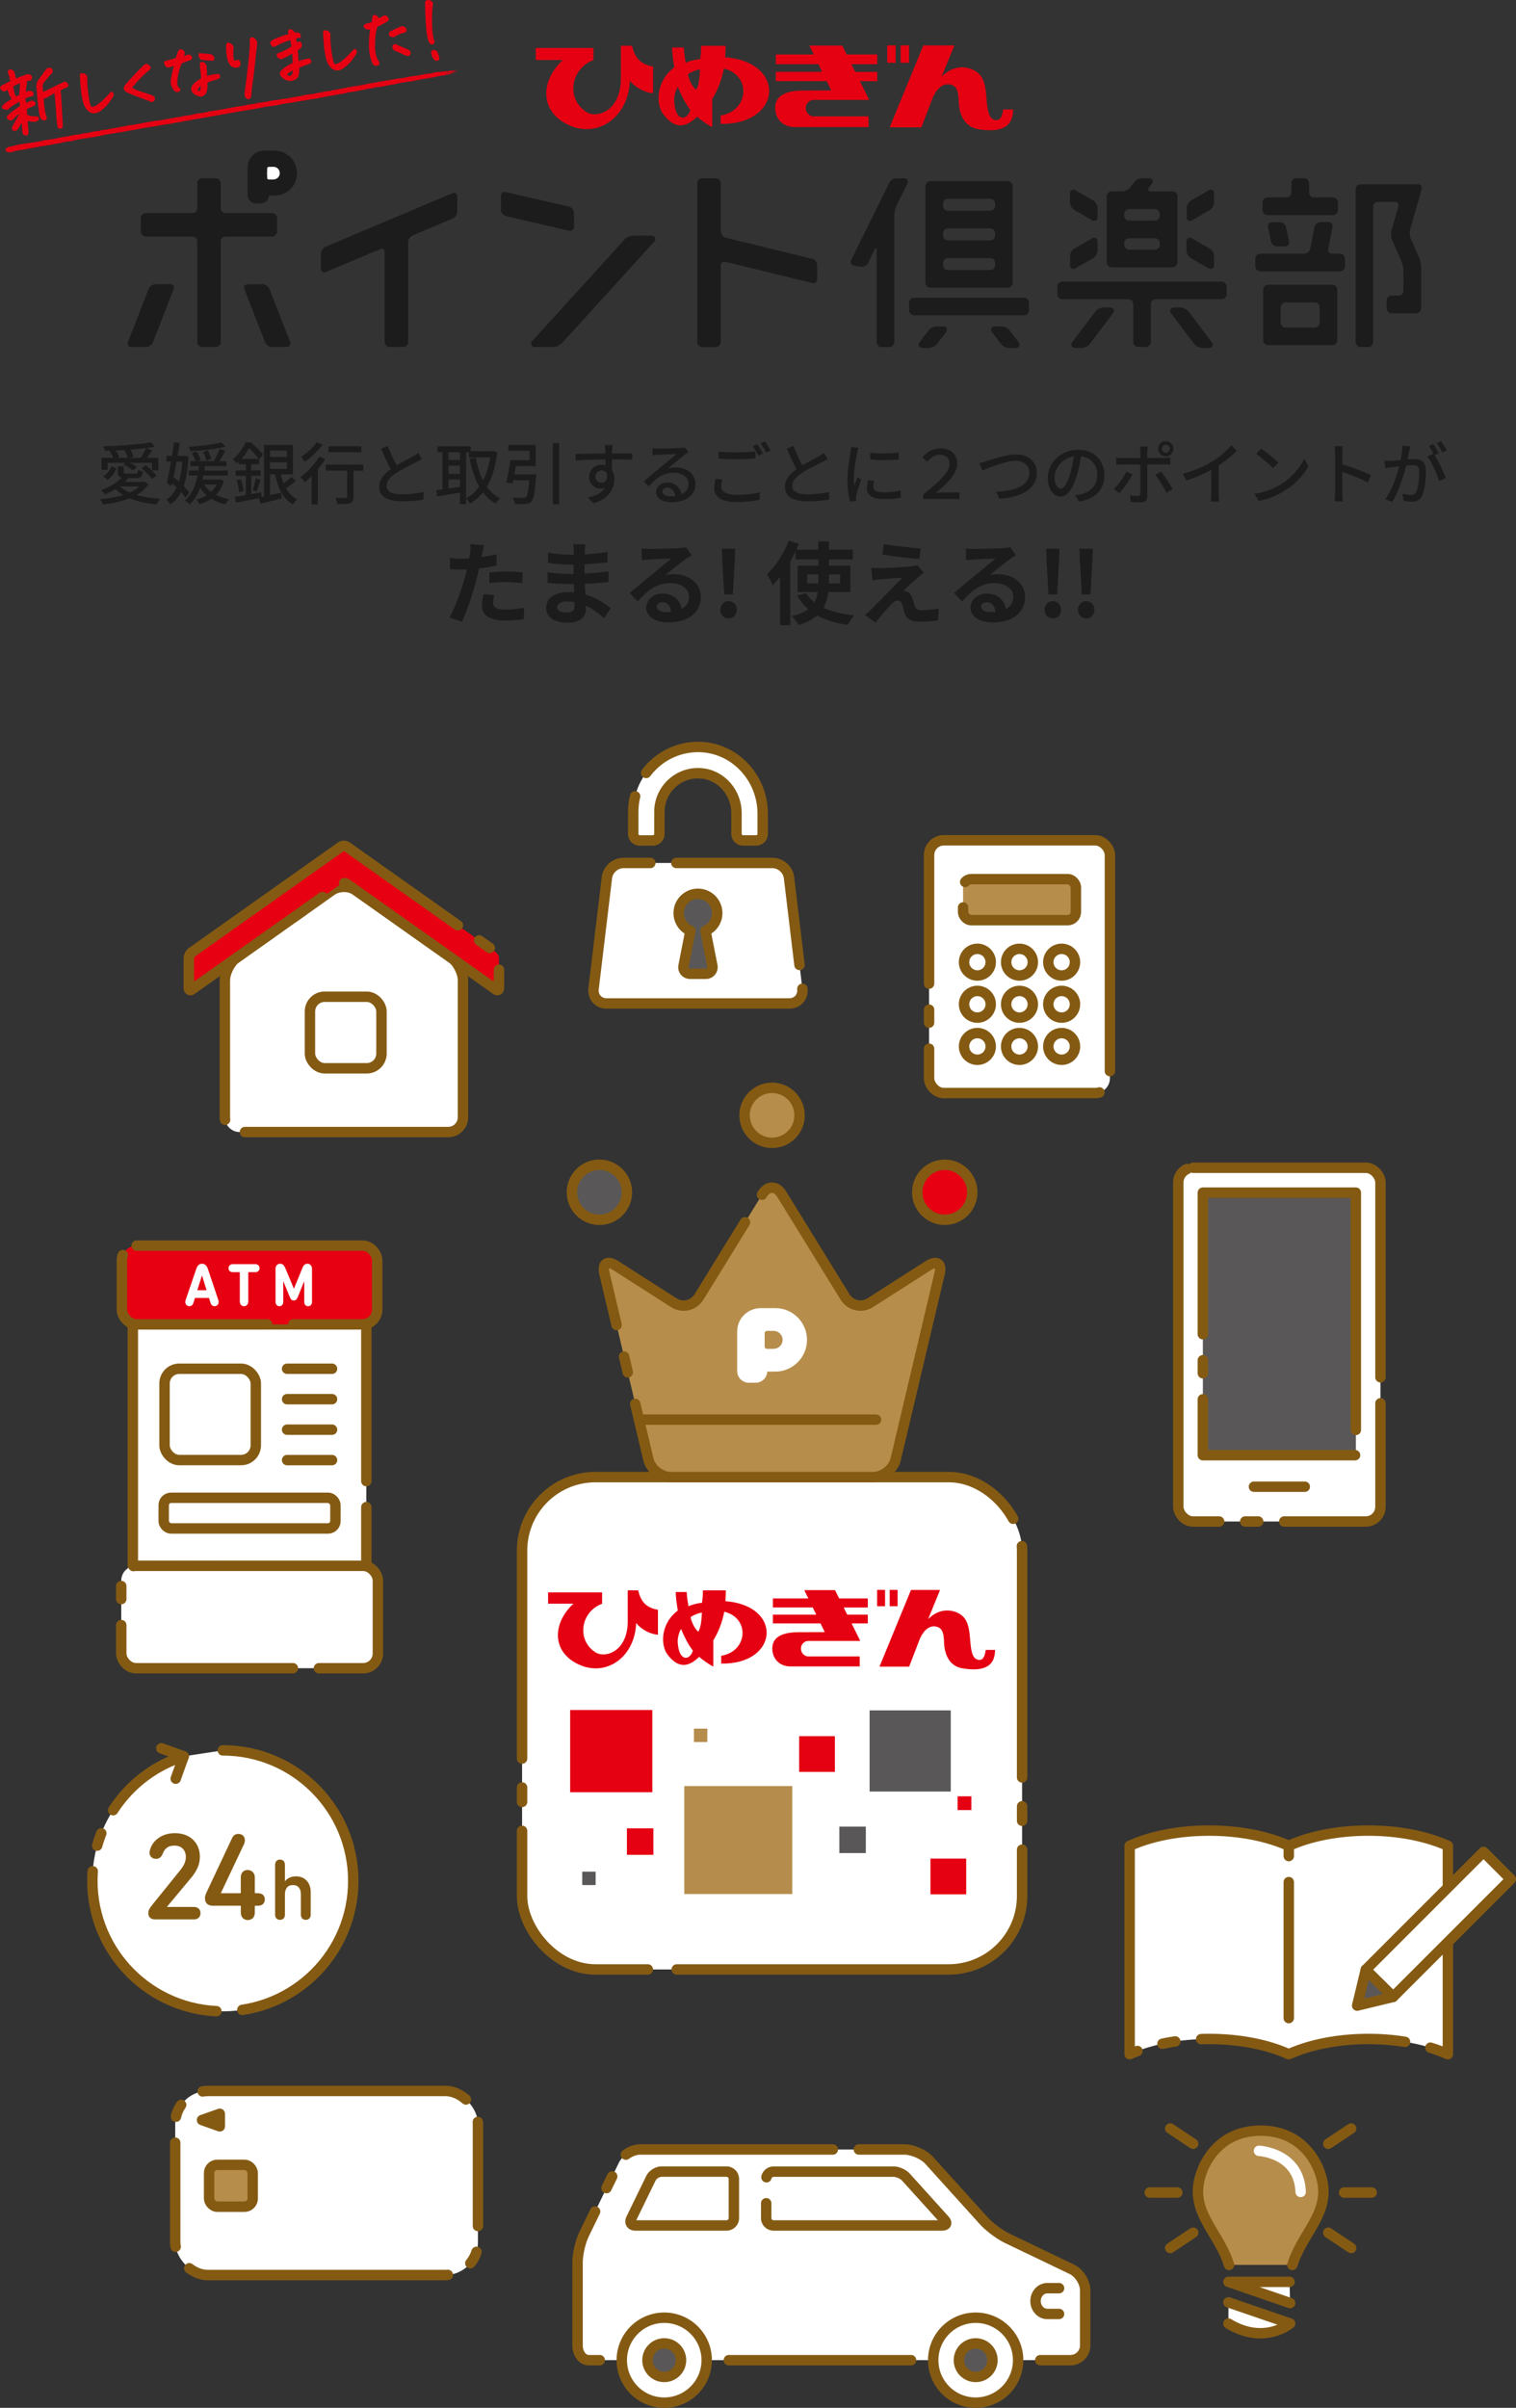 <?xml version="1.0" encoding="UTF-8"?><svg id="_イヤー_2" xmlns="http://www.w3.org/2000/svg" viewBox="0 0 336.32 534.04"><rect x="0" y="0" width="336.32" height="534.04" fill="#333333" stroke="none"/><defs><style>.cls-1,.cls-2,.cls-3,.cls-4,.cls-5,.cls-6,.cls-7,.cls-8,.cls-9,.cls-10{stroke:#845a13;}.cls-1,.cls-2,.cls-3,.cls-4,.cls-5,.cls-6,.cls-7,.cls-8,.cls-9,.cls-10,.cls-11{stroke-linecap:round;stroke-linejoin:round;stroke-width:2.31px;}.cls-1,.cls-3,.cls-12,.cls-9{fill:#fff;}.cls-1,.cls-8{stroke-dasharray:0 0 0 0 0 0 71.86 7.19 28.74 7.19 3.59 7.19;}.cls-2,.cls-13{fill:#595757;}.cls-2,.cls-5,.cls-9{stroke-dasharray:0 0 0 0 0 0 86.57 5.77 46.17 5.77 2.89 5.77;}.cls-3,.cls-6,.cls-7,.cls-11{stroke-dasharray:0 0 0 0 0 0 57.71 5.77 23.08 5.77 2.89 5.77;}.cls-14{fill:#e60012;}.cls-15{fill:#b68d4b;}.cls-16{fill:#b58c4b;}.cls-17,.cls-18,.cls-19{fill:#e50012;}.cls-20{fill:#1c1c1c;}.cls-21,.cls-6{fill:#845a13;}.cls-4{stroke-dasharray:0 0 0 0 0 0 96.19 6.41 51.3 6.41 3.21 6.41;}.cls-4,.cls-5,.cls-7,.cls-8,.cls-10,.cls-11{fill:none;}.cls-18{stroke:#e50012;stroke-width:.36px;}.cls-19{fill-rule:evenodd;}.cls-10{stroke-dasharray:0 0 0 0 0 0 107.79 7.19 57.49 7.19 3.59 7.19;}.cls-11{stroke:#fff;}</style></defs><g id="_イヤー_1-2"><g><path class="cls-20" d="M32.93,107.41c-.65,.97-1.54,1.74-2.62,2.37,1.54,.45,3.33,.73,5.23,.85-.3,.3-.61,.89-.81,1.24-2.21-.21-4.25-.65-5.96-1.36-1.75,.7-3.81,1.12-5.91,1.38-.12-.31-.46-.89-.72-1.16,1.85-.15,3.65-.45,5.21-.94-.66-.37-1.23-.82-1.74-1.32-.74,.45-1.52,.85-2.27,1.17-.19-.24-.67-.7-.94-.92,1.74-.63,3.49-1.6,4.56-2.77-.63-.15-.81-.51-.81-1.27v-1.26h1.29v1.24c0,.33,.11,.38,.68,.38h1.92c.43,0,.52-.1,.58-.85,.24,.15,.73,.3,1.06,.38-.12,1.18-.46,1.47-1.5,1.47h-1.95l.18,.06c-.23,.27-.46,.54-.74,.8h4.14l.24-.05,.87,.57Zm-9.1-3.21h-1.32v-2.65h2.67c-.2-.46-.54-1.02-.88-1.45l.36-.15c-.48,.03-.96,.03-1.42,.05-.03-.29-.17-.77-.28-1.03,3.66-.09,8.07-.39,10.48-.87l.92,.96c-1.52,.3-3.44,.53-5.46,.67,.33,.51,.6,1.09,.71,1.53l-.81,.3h2.36c.42-.61,.97-1.51,1.26-2.16l1.35,.49c-.39,.55-.82,1.17-1.21,1.66h2.57v2.79h-1.38v-1.69h-4.95c.58,.29,1.17,.63,1.51,.91l-.72,.8c-.46-.39-1.39-.94-2.17-1.29l.41-.42h-3.96v1.56Zm-.93,1.41c.87-.48,1.5-1.33,1.85-2.19l1.05,.45c-.36,.96-.96,1.92-1.94,2.53l-.96-.8Zm5.48-4.06c-.14-.51-.48-1.2-.84-1.74-.63,.04-1.26,.07-1.89,.1,.36,.46,.69,1.02,.81,1.44l-.45,.19h2.37Zm-1.77,6.33c.58,.54,1.32,.99,2.21,1.36,.83-.38,1.53-.82,2.08-1.36h-4.29Zm5.73-4.68c.87,.66,1.89,1.6,2.36,2.29l-1,.75c-.44-.67-1.44-1.69-2.29-2.37l.94-.68Z"/><path class="cls-20" d="M41.16,110.38c-.24-.38-.58-.8-.99-1.24-.62,1.18-1.41,2.07-2.4,2.73-.2-.33-.54-.82-.83-1.08,.93-.55,1.68-1.45,2.25-2.67-.33-.31-.66-.61-.99-.9l-.13,.6-1.08-.69c.3-1.23,.63-2.97,.95-4.74h-1.02v-1.27h1.23c.18-1.05,.33-2.1,.45-3.01l1.28,.12c-.13,.9-.3,1.89-.48,2.89h1.37l.24-.03,.79,.1c-.12,2.74-.46,4.92-1.05,6.61,.52,.53,.97,1.03,1.26,1.48l-.84,1.09Zm-2-7.99c-.21,1.18-.45,2.38-.67,3.46,.39,.3,.79,.63,1.2,.97,.39-1.24,.64-2.73,.76-4.44h-1.29Zm10.53,4.21c-.38,1.3-1,2.34-1.8,3.16,.86,.43,1.83,.76,2.92,.97-.29,.26-.64,.8-.83,1.14-1.17-.27-2.22-.69-3.12-1.26-.78,.54-1.67,.94-2.64,1.24-.12-.3-.43-.79-.67-1.05,.83-.21,1.61-.54,2.29-.96-.55-.49-1.02-1.05-1.41-1.68-.54,1.5-1.29,2.73-2.33,3.69-.21-.21-.79-.67-1.09-.87,1.51-1.24,2.35-3.15,2.82-5.53h-1.96v-1.09h2.14c.05-.33,.09-.66,.12-.99h-1.9v-1.09h1.18c-.15-.51-.5-1.21-.84-1.72l.99-.43c.43,.54,.81,1.3,.97,1.83l-.72,.33h3.58c.46-.73,1.05-1.89,1.33-2.71l1.29,.43c-.44,.77-.93,1.62-1.38,2.28h1.62v1.09h-4.8c-.03,.33-.08,.66-.12,.99h5.22v1.09h-5.41c-.06,.32-.12,.61-.2,.92h3.71l.22-.03,.79,.26Zm.39-7.57c-2.08,.56-5.21,.89-7.84,1.04-.04-.26-.21-.72-.33-.97,2.56-.18,5.53-.53,7.2-.97l.98,.91Zm-4.31,3.18c-.09-.54-.38-1.36-.7-1.96l1.02-.38c.33,.57,.66,1.38,.75,1.9l-1.07,.44Zm-.48,5.25c.39,.63,.92,1.17,1.54,1.65,.5-.46,.92-1.02,1.23-1.65h-2.77Z"/><path class="cls-20" d="M65.6,106.68c-.66,.56-1.49,1.17-2.17,1.62,.61,1.08,1.42,1.93,2.5,2.44-.3,.26-.72,.8-.9,1.16-2.21-1.2-3.38-3.61-4-6.69h-1.12v4.6c.78-.16,1.62-.36,2.45-.55l.13,1.29c-1.62,.41-3.34,.84-4.71,1.15l-.33-1.21c-1.81,.36-3.69,.72-5.08,.99l-.32-1.27c.69-.1,1.54-.24,2.49-.41v-4.27h-2.28v-1.2h2.28v-1.38h-1.58v-.59c-.13,.14-.29,.27-.44,.41-.19-.3-.61-.73-.87-.91,1.36-1.11,2.32-2.58,2.83-3.75h1.18c.96,.79,2.13,1.93,2.7,2.73l-.86,.99v1.12h-1.77v1.38h2.11v1.2h-2.11v4.06c.73-.14,1.48-.27,2.22-.4l.08,1.03,.54-.1v-11.43h6.42v6.52h-2.71c.17,.72,.36,1.39,.63,2.04,.6-.46,1.29-1.04,1.72-1.5l.96,.93Zm-12.18-.42c.3,.84,.55,1.93,.62,2.64l-.99,.29c-.04-.73-.29-1.84-.55-2.68l.93-.24Zm3.96-4.48c-.48-.67-1.32-1.66-2.1-2.38-.44,.73-1,1.57-1.75,2.38h3.85Zm-1.3,6.96c.22-.73,.52-1.86,.66-2.64l1.07,.3c-.29,.88-.6,1.93-.86,2.59l-.87-.26Zm3.82-8.8v1.41h3.75v-1.41h-3.75Zm0,4.05h3.75v-1.45h-3.75v1.45Z"/><path class="cls-20" d="M72.15,101.79c-.47,.77-1.02,1.54-1.64,2.29v7.81h-1.39v-6.27c-.5,.49-1,.96-1.49,1.35-.18-.3-.67-.91-.96-1.18,1.53-1.09,3.15-2.8,4.16-4.5l1.32,.49Zm-.57-3.15c-1.02,1.33-2.58,2.82-3.96,3.79-.17-.32-.54-.85-.79-1.12,1.25-.81,2.68-2.14,3.42-3.22l1.33,.55Zm9,5.76h-2.16v5.77c0,.8-.18,1.2-.75,1.42-.56,.21-1.44,.23-2.83,.23-.06-.41-.25-.99-.45-1.4,.96,.03,1.96,.03,2.24,.02,.28,0,.38-.07,.38-.29v-5.76h-4.74v-1.33h8.32v1.33Zm-.42-4.09h-7.27v-1.33h7.27v1.33Z"/><path class="cls-20" d="M88.01,103.21c1.32-.79,2.8-1.53,3.58-1.96,.5-.29,.85-.51,1.2-.8l.82,1.36c-.39,.24-.81,.46-1.29,.7-.99,.51-2.98,1.44-4.41,2.37-1.32,.87-2.16,1.81-2.16,2.91,0,1.17,1.12,1.86,3.36,1.86,1.6,0,3.61-.23,4.84-.54l-.02,1.71c-1.18,.21-2.86,.36-4.77,.36-2.89,0-5.02-.82-5.02-3.22,0-1.59,1.02-2.82,2.55-3.9-.69-1.26-1.44-2.95-2.15-4.56l1.49-.61c.6,1.62,1.33,3.15,1.96,4.32Z"/><path class="cls-20" d="M110.3,100.27c-.35,3.22-1.14,5.74-2.29,7.68,.78,1.11,1.74,2.01,2.91,2.62-.31,.27-.76,.79-.96,1.14-1.11-.64-2.04-1.48-2.82-2.52-.81,1.04-1.79,1.84-2.87,2.49-.19-.33-.57-.81-.87-1.08v1.23h-1.35v-2.56c-1.81,.3-3.66,.6-5.05,.82l-.25-1.39c.42-.05,.88-.12,1.41-.18v-8.23h-1.1v-1.29h7.35v1.08h4.75l.24-.04,.9,.24Zm-10.81,.02v1.74h2.56v-1.74h-2.56Zm0,4.81h2.56v-1.83h-2.56v1.83Zm2.56,2.88v-1.62h-2.56v1.98l2.56-.36Zm1.35,2.55c1.11-.58,2.08-1.47,2.91-2.61-.97-1.72-1.65-3.81-2.13-6.16l1.35-.27c.35,1.86,.87,3.58,1.62,5.07,.75-1.42,1.3-3.15,1.62-5.11h-4.75v-1.15h-.62v10.24Z"/><path class="cls-20" d="M118.97,105.25s-.01,.44-.06,.61c-.26,3.42-.51,4.84-1.04,5.38-.34,.39-.74,.49-1.32,.54-.48,.06-1.41,.04-2.34,0-.04-.44-.22-1.04-.51-1.45,.94,.09,1.92,.1,2.29,.1,.3,0,.5-.02,.67-.17,.33-.28,.57-1.35,.76-3.73h-3.55l-.15,.72-1.4-.23c.32-1.3,.67-3.36,.88-4.95h4.28v-2.1h-4.72v-1.29h6.09v4.69h-4.42c-.09,.61-.21,1.26-.31,1.86h4.84Zm5.07-6.97v13.57h-1.41v-13.57h1.41Z"/><path class="cls-20" d="M135.78,99.81c-.01,.18-.01,.45-.01,.75h4.5l-.03,1.41c-.88-.05-2.31-.08-4.48-.08,.01,.81,.01,1.68,.01,2.35,.34,.54,.53,1.23,.53,1.99,0,1.99-1.07,4.35-4.62,5.38l-1.28-1.26c1.77-.39,3.15-1.05,3.87-2.2-.3,.15-.66,.22-1.05,.22-1.21,0-2.52-.9-2.52-2.61,0-1.57,1.27-2.7,2.79-2.7,.3,0,.59,.03,.84,.11,0-.39-.02-.84-.02-1.28-2.28,.03-4.74,.12-6.6,.24l-.04-1.44c1.7-.03,4.49-.1,6.63-.14-.01-.33-.01-.58-.03-.76-.04-.48-.09-.94-.12-1.09h1.73c-.04,.19-.09,.88-.09,1.09Zm-2.31,7.27c.78,0,1.37-.61,1.17-2.02-.24-.49-.67-.72-1.17-.72-.69,0-1.37,.51-1.37,1.41,0,.82,.65,1.33,1.37,1.33Z"/><path class="cls-20" d="M145.94,99.52c.78,0,4.2-.09,5.01-.17,.53-.04,.79-.07,.96-.14l.83,1.08c-.31,.19-.63,.4-.94,.64-.77,.57-2.61,2.13-3.67,3,.6-.18,1.2-.26,1.8-.26,2.5,0,4.36,1.54,4.36,3.64,0,2.38-1.9,4.09-5.28,4.09-2.07,0-3.45-.92-3.45-2.28,0-1.11,.99-2.11,2.47-2.11,1.86,0,2.92,1.2,3.12,2.62,1.04-.45,1.59-1.26,1.59-2.35,0-1.41-1.38-2.43-3.25-2.43-2.4,0-3.81,1.12-5.58,3.01l-1.1-1.11c1.17-.96,3.04-2.53,3.93-3.27,.84-.69,2.58-2.13,3.33-2.79-.79,.03-3.39,.15-4.17,.19-.38,.02-.76,.05-1.11,.09l-.04-1.55c.38,.05,.84,.06,1.2,.06Zm2.79,10.56c.38,0,.74-.02,1.07-.06-.12-1.09-.78-1.86-1.77-1.86-.63,0-1.09,.41-1.09,.85,0,.66,.74,1.06,1.8,1.06Z"/><path class="cls-20" d="M160.01,107.95c0,1.06,1.05,1.8,3.36,1.8,2.04,0,3.96-.22,5.17-.58v1.65c-1.16,.3-3.02,.53-5.13,.53-3.23,0-4.96-1.08-4.96-3.04,0-.81,.17-1.53,.3-2.11l1.54,.15c-.17,.57-.29,1.08-.29,1.62Zm3.42-7.62c1.46,0,3.06-.09,4.17-.21v1.56c-1.04,.09-2.76,.18-4.17,.18-1.53,0-2.82-.06-4.02-.16v-1.54c1.09,.12,2.47,.18,4.02,.18Zm5.79,.26l-.99,.44c-.3-.61-.78-1.52-1.2-2.08l.98-.41c.38,.54,.92,1.47,1.21,2.05Zm1.74-.65l-.97,.44c-.33-.65-.81-1.51-1.23-2.07l.96-.4c.39,.55,.96,1.5,1.24,2.04Z"/><path class="cls-20" d="M178.01,103.21c1.32-.79,2.8-1.53,3.58-1.96,.5-.29,.85-.51,1.2-.8l.82,1.36c-.39,.24-.81,.46-1.29,.7-.99,.51-2.98,1.44-4.41,2.37-1.32,.87-2.16,1.81-2.16,2.91,0,1.17,1.12,1.86,3.36,1.86,1.6,0,3.61-.23,4.84-.54l-.02,1.71c-1.18,.21-2.86,.36-4.77,.36-2.89,0-5.02-.82-5.02-3.22,0-1.59,1.02-2.82,2.55-3.9-.69-1.26-1.44-2.95-2.15-4.56l1.49-.61c.6,1.62,1.33,3.15,1.96,4.32Z"/><path class="cls-20" d="M190.14,100.45c-.25,1.23-.73,4.05-.73,5.65,0,.53,.03,1.05,.09,1.6,.25-.61,.55-1.35,.79-1.9l.75,.6c-.39,1.14-.92,2.74-1.07,3.49-.04,.21-.09,.52-.07,.69,0,.15,.01,.38,.03,.55l-1.36,.09c-.3-1.05-.56-2.82-.56-4.84,0-2.23,.48-4.78,.65-5.98,.06-.38,.12-.84,.13-1.24l1.67,.15c-.11,.27-.25,.87-.32,1.14Zm3.58,7.51c0,.67,.53,1.23,2.34,1.23,1.35,0,2.48-.12,3.74-.4l.03,1.6c-.95,.18-2.19,.3-3.79,.3-2.55,0-3.72-.89-3.72-2.34,0-.54,.08-1.11,.26-1.84l1.35,.12c-.13,.52-.2,.93-.2,1.33Zm5.64-7.57v1.53c-1.71,.17-4.54,.18-6.28,0l-.02-1.53c1.73,.27,4.74,.21,6.3,0Z"/><path class="cls-20" d="M204.8,109.68c3.34-2.64,5.87-4.93,5.87-6.79,0-1.2-.84-2.04-2.15-2.04-1.11,0-1.95,.58-2.83,1.56l-1.05-1.01c1.08-1.23,2.42-1.96,3.96-1.96,2.22,0,3.76,1.24,3.76,3.4s-2.11,4.3-4.75,6.48c.6-.04,1.16-.09,1.71-.09h3.55v1.45h-8.07v-1.01Z"/><path class="cls-20" d="M219,102.24c1.21-.38,4.2-1.45,6.4-1.45,2.58,0,4.62,1.48,4.62,4.11,0,3.51-3.43,5.44-8.34,5.7l-.67-1.56c3.97-.1,7.35-1.29,7.35-4.15,0-1.51-1.08-2.68-3.01-2.68-2.35,0-6.04,1.59-7.41,2.16l-.68-1.68c.54-.09,1.17-.27,1.74-.44Z"/><path class="cls-20" d="M239.37,111.25l-.89-1.41c.51-.05,.96-.12,1.33-.21,1.92-.44,3.63-1.84,3.63-4.26,0-2.17-1.32-3.9-3.63-4.18-.21,1.35-.46,2.8-.9,4.21-.9,3.06-2.14,4.75-3.63,4.75s-2.85-1.65-2.85-4.15c0-3.36,2.94-6.24,6.7-6.24s5.88,2.52,5.88,5.65-2.01,5.31-5.65,5.83Zm-4.04-2.88c.67,0,1.38-.97,2.07-3.28,.38-1.18,.64-2.55,.82-3.87-2.7,.43-4.27,2.77-4.27,4.63,0,1.72,.74,2.52,1.38,2.52Z"/><path class="cls-20" d="M248.36,109.38l-1.29-.89c.99-.93,2.23-2.65,2.83-3.9l1.33,.64c-.66,1.31-2.04,3.24-2.88,4.14Zm6.16-9.19v1.38h3.77c.39,0,.94-.03,1.33-.09v1.56c-.43-.03-.94-.03-1.32-.03h-3.78v7.14c0,.81-.42,1.27-1.41,1.27-.71,0-1.59-.03-2.27-.1l-.13-1.48c.64,.12,1.32,.17,1.71,.17s.55-.15,.57-.56v-6.43h-4c-.46,0-.95,.02-1.35,.05v-1.57c.42,.04,.87,.09,1.33,.09h4.02v-1.39c0-.36-.06-.93-.12-1.17h1.77c-.04,.21-.12,.84-.12,1.18Zm5.64,8.32l-1.38,.78c-.61-1.23-1.72-3.07-2.49-4l1.29-.7c.79,.96,1.98,2.85,2.58,3.93Zm-1.53-10.66c.93,0,1.69,.75,1.69,1.68s-.76,1.68-1.69,1.68-1.68-.75-1.68-1.68,.75-1.68,1.68-1.68Zm0,2.58c.5,0,.9-.4,.9-.9s-.4-.9-.9-.9-.88,.4-.88,.9,.39,.9,.88,.9Z"/><path class="cls-20" d="M268.97,102.33c1.56-.96,3.15-2.35,4.17-3.57l1.26,1.2c-1.14,1.16-2.55,2.31-4.04,3.28v6.22c0,.61,.03,1.44,.11,1.77h-1.86c.04-.33,.09-1.15,.09-1.77v-5.22c-1.58,.85-3.56,1.72-5.54,2.32l-.74-1.48c2.62-.7,4.88-1.72,6.54-2.76Z"/><path class="cls-20" d="M284.13,107.44c2.42-1.48,4.29-3.73,5.21-5.65l.92,1.64c-1.08,1.95-2.93,3.99-5.27,5.43-1.51,.93-3.42,1.81-5.74,2.23l-1-1.55c2.5-.37,4.45-1.21,5.89-2.1Zm-.51-4.8l-1.19,1.21c-.78-.8-2.64-2.43-3.75-3.18l1.09-1.17c1.05,.7,3,2.26,3.84,3.13Z"/><path class="cls-20" d="M296.19,100.63c0-.48-.05-1.17-.14-1.68h1.84c-.04,.49-.1,1.15-.1,1.68v2.34c2,.6,4.84,1.66,6.34,2.4l-.67,1.64c-1.58-.85-4.02-1.8-5.67-2.34v4.63c0,.47,.04,1.38,.12,1.92h-1.84c.07-.52,.12-1.33,.12-1.92v-8.67Z"/><path class="cls-20" d="M312.63,100.03c-.09,.46-.22,1.18-.36,1.89,.62-.06,1.17-.09,1.52-.09,1.44,0,2.55,.58,2.55,2.68,0,1.77-.23,4.18-.86,5.44-.5,1.03-1.27,1.32-2.31,1.32-.58,0-1.29-.1-1.79-.22l-.25-1.56c.62,.18,1.42,.3,1.84,.3,.53,0,.95-.13,1.23-.7,.45-.94,.66-2.85,.66-4.41,0-1.29-.58-1.51-1.53-1.51-.32,0-.81,.03-1.37,.09-.55,2.2-1.62,5.67-3.1,8.07l-1.54-.61c1.5-2.02,2.58-5.26,3.1-7.3-.67,.07-1.29,.15-1.63,.19-.38,.05-1.08,.14-1.49,.21l-.15-1.62c.5,.03,.94,.02,1.46,0,.48-.02,1.29-.08,2.13-.15,.22-1.11,.36-2.25,.36-3.22l1.75,.18c-.07,.32-.15,.7-.22,1.04Zm6.57,.52l-.96,.41c.92,1.35,2.04,3.78,2.48,5.07l-1.49,.7c-.42-1.6-1.56-4.23-2.61-5.49l1.39-.61s.04,.06,.06,.09c-.28-.58-.7-1.33-1.06-1.83l.97-.4c.38,.54,.92,1.48,1.21,2.07Zm1.74-.66l-.97,.43c-.33-.64-.81-1.5-1.25-2.07l.97-.4c.39,.55,.96,1.5,1.25,2.04Z"/><path class="cls-20" d="M106.98,122.81c-.04,.22-.1,.48-.16,.76,1.12-.16,2.24-.38,3.34-.64v2.5c-1.2,.28-2.56,.5-3.9,.66-.18,.86-.38,1.74-.6,2.56-.72,2.8-2.06,6.88-3.18,9.26l-2.78-.94c1.2-2,2.72-6.2,3.46-9,.14-.54,.3-1.1,.42-1.68-.46,.02-.9,.04-1.32,.04-.96,0-1.72-.04-2.42-.08l-.06-2.5c1.02,.12,1.7,.16,2.52,.16,.58,0,1.18-.02,1.8-.06,.08-.44,.14-.82,.18-1.14,.08-.74,.12-1.56,.06-2.02l3.06,.24c-.16,.54-.34,1.44-.42,1.88Zm2.4,10.86c0,.88,.6,1.54,2.74,1.54,1.34,0,2.72-.16,4.16-.42l-.1,2.56c-1.12,.14-2.48,.28-4.08,.28-3.36,0-5.18-1.16-5.18-3.18,0-.92,.2-1.88,.36-2.68l2.38,.24c-.16,.56-.28,1.22-.28,1.66Zm3.04-6.9c1.14,0,2.34,.06,3.52,.18l-.06,2.4c-1-.12-2.22-.24-3.44-.24-1.36,0-2.6,.06-3.86,.2v-2.34c1.12-.1,2.56-.2,3.84-.2Z"/><path class="cls-20" d="M129.74,122.13c-.02,.2-.02,.5-.02,.82,1.64-.08,3.3-.24,5.06-.54l-.02,2.3c-1.32,.16-3.14,.34-5.08,.44v2.06c2.02-.1,3.72-.26,5.34-.48l-.02,2.36c-1.8,.2-3.36,.34-5.28,.4,.04,.76,.08,1.58,.14,2.38,2.52,.72,4.44,2.06,5.6,3.02l-1.44,2.24c-1.08-1-2.44-2.06-4.04-2.78,.02,.28,.02,.52,.02,.74,0,1.7-1.3,3.02-3.94,3.02-3.2,0-4.88-1.22-4.88-3.34s1.86-3.44,4.94-3.44c.42,0,.84,.02,1.24,.06-.04-.62-.06-1.26-.08-1.86h-1.04c-1.16,0-3.44-.1-4.76-.26l-.02-2.36c1.3,.24,3.76,.38,4.82,.38h.96c0-.66,0-1.38,.02-2.06h-.74c-1.26,0-3.58-.18-4.9-.36l-.06-2.28c1.44,.24,3.72,.44,4.94,.44h.78v-.94c0-.38-.04-1-.12-1.38h2.7c-.06,.4-.1,.9-.12,1.42Zm-4.04,13.72c1.06,0,1.76-.3,1.76-1.46,0-.22,0-.5-.02-.86-.54-.08-1.08-.14-1.64-.14-1.42,0-2.2,.56-2.2,1.24,0,.76,.72,1.22,2.1,1.22Z"/><path class="cls-20" d="M144.14,121.75c1.06,0,5.34-.08,6.48-.18,.82-.08,1.28-.14,1.52-.22l1.3,1.78c-.46,.3-.94,.58-1.4,.92-1.08,.76-3.18,2.52-4.44,3.52,.66-.16,1.26-.22,1.9-.22,3.4,0,5.98,2.12,5.98,5.04,0,3.16-2.4,5.66-7.24,5.66-2.78,0-4.88-1.28-4.88-3.28,0-1.62,1.46-3.12,3.58-3.12,2.48,0,3.98,1.52,4.26,3.42,1.1-.58,1.66-1.5,1.66-2.72,0-1.8-1.8-3.02-4.16-3.02-3.06,0-5.06,1.62-7.2,4.06l-1.82-1.88c1.42-1.14,3.84-3.18,5.02-4.16,1.12-.92,3.2-2.6,4.18-3.46-1.02,.02-3.78,.14-4.84,.2-.54,.04-1.18,.1-1.64,.16l-.08-2.6c.56,.08,1.26,.1,1.82,.1Zm3.6,14.02c.42,0,.8-.02,1.16-.06-.12-1.3-.86-2.14-1.94-2.14-.76,0-1.24,.46-1.24,.96,0,.74,.82,1.24,2.02,1.24Z"/><path class="cls-20" d="M159.8,135.25c0-1.1,.78-1.92,1.82-1.92s1.84,.82,1.84,1.92-.8,1.92-1.84,1.92-1.82-.84-1.82-1.92Zm.44-10.78l-.1-2.78h2.96l-.1,2.78-.42,7.38h-1.92l-.42-7.38Z"/><path class="cls-20" d="M183.78,131.31c-.16,1.24-.5,2.42-1.1,3.48,1.84,.88,4.14,1.44,6.84,1.68-.5,.52-1.12,1.5-1.42,2.12-2.7-.34-4.98-1.04-6.84-2.1-.96,.88-2.32,1.62-4.1,2.14-.3-.52-1-1.48-1.48-1.98,1.6-.36,2.78-.88,3.64-1.54-.98-.82-1.78-1.84-2.46-2.98l1.94-.6c.48,.78,1.12,1.46,1.86,2.06,.4-.72,.62-1.46,.74-2.28h-4.46v-5.84h4.6v-1.4h-5.02v-1.84c-.36,.78-.76,1.54-1.2,2.3v14.14h-2.26v-10.74c-.54,.68-1.08,1.32-1.64,1.88-.22-.58-.86-1.86-1.26-2.44,1.9-1.8,3.76-4.62,4.84-7.46l2.2,.72c-.18,.42-.36,.84-.54,1.28h4.88v-1.82h2.36v1.82h5.3v2.16h-5.3v1.4h4.76v5.84h-4.88Zm-2.24-1.92v-1.98h-2.46v1.98h2.46Zm2.36-1.98v1.98h2.48v-1.98h-2.48Z"/><path class="cls-20" d="M203.66,128.05c-.92,.78-2.78,2.5-3.26,3.02,.18-.02,.54,.06,.76,.14,.58,.18,.94,.62,1.2,1.36,.18,.54,.4,1.3,.58,1.82,.18,.62,.62,.94,1.4,.94,1.54,0,2.92-.16,3.92-.36l-.16,2.62c-.82,.16-2.88,.3-3.92,.3-1.9,0-2.92-.42-3.42-1.72-.2-.6-.44-1.54-.58-2.04-.22-.7-.66-.96-1.06-.96s-.84,.32-1.32,.8c-.68,.7-2.18,2.34-3.56,4.1l-2.36-1.66c.36-.3,.84-.72,1.38-1.24,1.02-1.04,5.12-5.12,6.94-7.04-1.4,.04-3.8,.26-4.94,.36-.7,.06-1.3,.16-1.72,.22l-.24-2.76c.46,.04,1.18,.08,1.92,.06,.94,0,5.48-.2,7.14-.42,.38-.04,.92-.14,1.14-.22l1.46,1.66c-.52,.36-.94,.72-1.3,1.02Zm.6-6.4l-.32,2.34c-2.1-.16-5.84-.6-8.22-1l.38-2.32c2.24,.42,6.08,.84,8.16,.98Z"/><path class="cls-20" d="M216.08,121.75c1.06,0,5.34-.08,6.48-.18,.82-.08,1.28-.14,1.52-.22l1.3,1.78c-.46,.3-.94,.58-1.4,.92-1.08,.76-3.18,2.52-4.44,3.52,.66-.16,1.26-.22,1.9-.22,3.4,0,5.98,2.12,5.98,5.04,0,3.16-2.4,5.66-7.24,5.66-2.78,0-4.88-1.28-4.88-3.28,0-1.62,1.46-3.12,3.58-3.12,2.48,0,3.98,1.52,4.26,3.42,1.1-.58,1.66-1.5,1.66-2.72,0-1.8-1.8-3.02-4.16-3.02-3.06,0-5.06,1.62-7.2,4.06l-1.82-1.88c1.42-1.14,3.84-3.18,5.02-4.16,1.12-.92,3.2-2.6,4.18-3.46-1.02,.02-3.78,.14-4.84,.2-.54,.04-1.18,.1-1.64,.16l-.08-2.6c.56,.08,1.26,.1,1.82,.1Zm3.6,14.02c.42,0,.8-.02,1.16-.06-.12-1.3-.86-2.14-1.94-2.14-.76,0-1.24,.46-1.24,.96,0,.74,.82,1.24,2.02,1.24Z"/><path class="cls-20" d="M231.74,135.25c0-1.1,.78-1.92,1.82-1.92s1.84,.82,1.84,1.92-.8,1.92-1.84,1.92-1.82-.84-1.82-1.92Zm.44-10.78l-.1-2.78h2.96l-.1,2.78-.42,7.38h-1.92l-.42-7.38Z"/><path class="cls-20" d="M239.14,135.25c0-1.1,.78-1.92,1.82-1.92s1.84,.82,1.84,1.92-.8,1.92-1.84,1.92-1.82-.84-1.82-1.92Zm.44-10.78l-.1-2.78h2.96l-.1,2.78-.42,7.38h-1.92l-.42-7.38Z"/></g><g><path class="cls-17" d="M224.76,24.28h-2.21c-.2,1.27-.52,2.7-1.96,2.3-1.42-.4-1.58-2.76-1.78-5.26-.25-3.24-.97-4.88-2.86-5.8-1.87-.91-4.59-.99-7.04,1.45l2.82-6.9h-6.89l-7.47,18.17h7.03l2.53-6.58c1.16-2.61,2.8-3.41,4.41-2.74,1.57,.66,1.23,3.36,1.44,4.77,.26,1.68,1.11,4.46,4.31,4.97,4.56,.73,7.67-.18,7.67-4.38"/><path class="cls-17" d="M160.87,12.71c.05-.78,.09-1.68,.1-2.55h-5.43c0,.98-.07,1.95-.19,2.93-1.04,.1-2.34,.42-3.23,.82-.17-.98-.37-2.26-.42-3.37h-2.61c.05,1.43,.22,2.78,.5,4.38-4.27,3.28-3.97,8.31-2.54,10.28,1.9,2.62,4.36,3.92,7.59,.69,1,.83,2.17,1.68,3.36,2.32v-6.24c1.14-1.83,2.15-4.3,2.58-6.77,6.17,1.48,5.59,9.42-.71,10.43v1.85c13.64,.22,14.69-13.73,.99-14.78m-5.56,2.7c-.09,1.49-.15,3.29-.87,4.56-.98-.98-1.55-2.22-1.82-3.5,.82-.54,1.67-.89,2.69-1.07m-5.74,7.1c-.07-1.06,.36-2.58,.81-3.21,.78,1.93,1.91,4.03,2.78,5.1-.61,2.29-3.28,2.86-3.59-1.89"/><path class="cls-17" d="M137.73,17.48c0,7.12-5.25,8.81-7.54,7.42-4.57-2.76-3.78-9.59,1.46-11.57v-2.69h-12.79v2.67h6.01c-4.7,4.31-5.25,10.76,.41,13.97,6.85,3.9,14.15-1.02,14.45-9.38,1.15,1.46,3.25,2.63,5.16,2.77v-5.9c-2.23-.43-3.97-1.37-4.66-4.63h-2.49v7.32Z"/><rect class="cls-17" x="196.82" y="10.06" width="1.88" height="3.87"/><rect class="cls-17" x="199.8" y="10.06" width="1.87" height="3.87"/><path class="cls-17" d="M194.61,14.23v-2.14h-6.78l-.98-1.98h-7.28l.96,1.98h-8.41v2.14h9.45l.82,1.7h-10.27v2.07h11.29l1,2.06-6.18,.02c-4.65,0-6.26,1.62-6.26,3.86s1.55,4.24,4.33,4.24h16.39v-2.37h-12.21c-.95,0-1.72-.89-1.72-1.84s.77-1.81,1.72-1.81h12.35l-2.06-4.15h3.84v-2.07h-4.88l-.85-1.7h5.72Z"/></g><g><g><rect class="cls-12" x="115.82" y="327.61" width="110.93" height="109.2" rx="16.29" ry="16.29"/><rect class="cls-4" x="115.82" y="327.61" width="110.93" height="109.2" rx="16.29" ry="16.29"/></g><rect class="cls-17" x="126.49" y="379.27" width="18.23" height="18.23"/><rect class="cls-17" x="139.08" y="405.51" width="5.87" height="5.87"/><rect class="cls-17" x="177.29" y="385.07" width="7.93" height="7.93"/><rect class="cls-17" x="206.42" y="412.22" width="7.93" height="7.93"/><rect class="cls-17" x="212.44" y="398.41" width="3.05" height="3.05"/><rect class="cls-16" x="153.95" y="383.4" width="2.97" height="2.97"/><rect class="cls-16" x="151.81" y="396.13" width="23.95" height="23.95"/><rect class="cls-13" x="129.17" y="415.12" width="2.97" height="2.97"/><rect class="cls-13" x="186.21" y="405.13" width="5.87" height="5.87"/><rect class="cls-13" x="192.92" y="379.35" width="18" height="18"/><path class="cls-17" d="M220.75,365.94h-2.07c-.18,1.19-.49,2.53-1.83,2.15-1.33-.37-1.48-2.58-1.67-4.92-.24-3.04-.91-4.57-2.68-5.43-1.75-.85-4.29-.93-6.59,1.36l2.64-6.46h-6.45l-6.99,17.01h6.58l2.37-6.16c1.09-2.44,2.62-3.2,4.12-2.56,1.47,.62,1.15,3.15,1.35,4.46,.24,1.57,1.04,4.17,4.04,4.65,4.27,.69,7.18-.17,7.18-4.1"/><path class="cls-17" d="M160.93,355.11c.05-.73,.08-1.57,.09-2.38h-5.08c0,.91-.07,1.82-.18,2.75-.97,.1-2.19,.39-3.03,.77-.16-.92-.35-2.11-.39-3.15h-2.44c.05,1.34,.21,2.61,.47,4.1-4,3.07-3.71,7.78-2.38,9.63,1.78,2.45,4.08,3.67,7.11,.65,.94,.78,2.03,1.57,3.15,2.17v-5.84c1.07-1.71,2.01-4.03,2.42-6.34,5.78,1.38,5.24,8.82-.67,9.77v1.73c12.77,.21,13.76-12.86,.93-13.84m-5.21,2.53c-.09,1.4-.14,3.08-.81,4.27-.92-.91-1.45-2.08-1.71-3.27,.77-.51,1.56-.83,2.52-1m-5.38,6.65c-.06-1,.34-2.41,.76-3.01,.73,1.81,1.78,3.78,2.61,4.78-.57,2.15-3.07,2.68-3.36-1.77"/><path class="cls-17" d="M139.26,359.58c0,6.67-4.92,8.25-7.06,6.95-4.28-2.59-3.54-8.98,1.37-10.83v-2.52h-11.98v2.5h5.63c-4.4,4.04-4.92,10.08,.38,13.08,6.41,3.65,13.25-.96,13.53-8.78,1.07,1.37,3.05,2.46,4.83,2.59v-5.52c-2.09-.41-3.72-1.29-4.37-4.33h-2.33v6.86Z"/><rect class="cls-17" x="194.59" y="352.63" width="1.76" height="3.62"/><rect class="cls-17" x="197.38" y="352.63" width="1.75" height="3.62"/><path class="cls-17" d="M192.52,356.53v-2h-6.35l-.92-1.85h-6.82l.9,1.85h-7.87v2h8.85l.77,1.59h-9.62v1.94h10.57l.94,1.93-5.78,.02c-4.35,0-5.86,1.51-5.86,3.62s1.45,3.97,4.05,3.97h15.34v-2.22h-11.43c-.89,0-1.61-.84-1.61-1.73s.72-1.7,1.61-1.7h11.56l-1.93-3.89h3.6v-1.94h-4.56l-.79-1.59h5.36Z"/></g><path class="cls-14" d="M63.49,39.34c0,.4-.33,.73-.73,.73s1.12,1.12,1.12,1.12c0-.4,.33-.73,.73-.73,0,0-1.12-1.52-1.12-1.12Z"/><g><circle class="cls-20" cx="60.92" cy="38.4" r="4.97"/><path class="cls-20" d="M58.6,33.42h1.07v9.86c0,1.01-.82,1.83-1.83,1.83h-1.07c-1.01,0-1.83-.82-1.83-1.83v-6.21c0-2.02,1.64-3.65,3.65-3.65Z"/><rect class="cls-20" x="58.43" y="33.42" width="2.49" height="9.95"/><circle class="cls-12" cx="60.67" cy="38.4" r="1.4"/><path class="cls-12" d="M59.62,37h1.05v2.81h-1.05c-.19,0-.35-.16-.35-.35v-2.1c0-.19,.16-.35,.35-.35Z"/><g><path class="cls-20" d="M266.71,77.15c-.6,0-1.39-.39-1.76-.87l-5.2-6.87c-.17-.22-.19-.52-.07-.77,.12-.25,.38-.41,.65-.41h1.57c.61,0,1.39,.39,1.76,.87l5.2,6.88c.17,.22,.19,.52,.07,.77-.12,.25-.38,.41-.65,.41h-1.58Zm-28.29,0c-.28,0-.53-.16-.65-.41-.12-.25-.1-.54,.07-.77l5.19-6.88c.36-.48,1.15-.87,1.76-.87h1.57c.28,0,.53,.16,.65,.4,.12,.25,.1,.54-.07,.77l-5.19,6.88c-.36,.48-1.15,.87-1.76,.87h-1.57Zm-14.58,0c-.6,0-1.39-.39-1.76-.87l-2.03-2.69c-.17-.22-.19-.52-.07-.77,.12-.25,.38-.41,.65-.41h1.57c.61,0,1.4,.39,1.76,.87l2.04,2.69c.17,.22,.19,.52,.07,.77-.12,.25-.38,.41-.65,.41h-1.58Zm-19.28,0c-.28,0-.53-.16-.65-.4-.12-.25-.1-.54,.07-.77l2.03-2.69c.37-.48,1.16-.88,1.76-.88h1.57c.28,0,.53,.16,.65,.4,.12,.25,.1,.54-.07,.77l-2.03,2.69c-.37,.48-1.16,.88-1.76,.88h-1.57Zm97.3-.2c-.6,0-1.1-.49-1.1-1.1V41.98c0-.6,.49-1.1,1.1-1.1h12.71c.24,0,.44,.07,.59,.21,.07,.07,.13,.14,.17,.23,.11,.23,.07,.46,.03,.62l-2.54,8.94c-.17,.58-.1,1.5,.14,2.06l1.86,4.25c.24,.56,.44,1.5,.44,2.1v9.07c0,.6-.49,1.1-1.1,1.1h-5.41c-.6,0-1.1-.49-1.1-1.1v-1.67c0-.6,.49-1.1,1.1-1.1h1.54c.6,0,1.1-.49,1.1-1.1v-4.39c0-.6-.2-1.55-.44-2.1l-2.1-4.78c-.24-.55-.31-1.48-.14-2.06l1.52-5.36c.08-.28,.04-.55-.11-.75-.15-.2-.4-.31-.69-.31h-3.72c-.6,0-1.1,.49-1.1,1.1v30.01c0,.6-.49,1.1-1.1,1.1h-1.67Zm-49.34,0c-.6,0-1.1-.49-1.1-1.1v-8.4c0-.6-.49-1.1-1.1-1.1h-14.62c-.6,0-1.1-.49-1.1-1.1v-1.68c0-.6,.49-1.1,1.1-1.1h35.3c.6,0,1.1,.49,1.1,1.1v1.68c0,.6-.49,1.1-1.1,1.1h-14.62c-.6,0-1.1,.49-1.1,1.1v8.4c0,.6-.49,1.1-1.1,1.1h-1.67Zm-56.92,0c-.6,0-1.1-.49-1.1-1.1v-20.36c0-.08,0-.49-.16-.49-.05,0-.16,.05-.32,.37l-1.45,2.93c-.24,.48-.82,.83-1.39,.83-.04,0-.07,0-.11,0l-1.67-.24c-.23-.03-.44-.18-.54-.39-.07-.14-.13-.25-.13-.43,0-.11,.03-.22,.08-.32l8.51-17.21c.27-.54,.98-.98,1.58-.98h1.76c.25,0,.49,.13,.62,.34,.13,.21,.15,.48,.04,.71l-2.46,4.99c-.26,.53-.49,1.49-.49,2.08v28.18c0,.6-.49,1.1-1.1,1.1h-1.67Zm-39.78,0c-.6,0-1.1-.49-1.1-1.1V40.65c0-.6,.49-1.1,1.1-1.1h2.96c.6,0,1.1,.49,1.1,1.1v10.71c0,.6,.48,1.21,1.06,1.36l19.26,4.72c.59,.14,1.06,.75,1.06,1.36v3.12c0,.48-.37,.87-.82,.87-.06,0-.12,0-.17-.02l-19.33-4.73c-.08-.02-.17-.03-.25-.03-.48,0-.82,.36-.82,.87v16.99c0,.6-.49,1.1-1.1,1.1h-2.96Zm-37.25,0c-.29,0-.55-.17-.67-.44-.12-.26-.07-.57,.13-.79l20.57-22.62c.41-.45,1.23-.81,1.83-.81h4.21c.29,0,.55,.17,.67,.44,.12,.26,.07,.57-.13,.79l-20.57,22.62c-.41,.45-1.23,.81-1.83,.81h-4.21Zm-32.11,0c-.6,0-1.1-.49-1.1-1.1v-19.95c0-.46-.25-.75-.65-.75-.12,0-.24,.03-.36,.08l-12.11,5.11c-.09,.04-.19,.06-.28,.06-.14,0-.28-.04-.4-.12-.2-.13-.33-.36-.33-.61v-3.4c-.01-.61,.44-1.29,1-1.52l28.19-11.9c.09-.04,.19-.06,.28-.06,.14,0,.28,.04,.4,.12,.2,.13,.33,.36,.33,.61v3.4c.01,.61-.44,1.29-1,1.52l-8.9,3.76c-.56,.23-1.01,.92-1.01,1.52v22.13c0,.6-.49,1.1-1.1,1.1h-2.96Zm-26.12,0c-.61,0-1.28-.46-1.5-1.02l-4.63-11.85c-.09-.22-.06-.48,.08-.68,.13-.2,.36-.32,.6-.32l3.36-.02c.61,0,1.28,.46,1.5,1.02l4.63,11.85c.09,.22,.06,.47-.07,.66-.13,.21-.38,.36-.63,.36h-3.34Zm-15.45,0c-.6,0-1.1-.49-1.1-1.1v-22.31c0-.6-.49-1.1-1.1-1.1h-10.32c-.6,0-1.1-.49-1.1-1.1v-2.96c0-.6,.49-1.1,1.1-1.1h10.32c.6,0,1.1-.49,1.1-1.1v-5.54c0-.6,.49-1.1,1.1-1.1h2.96c.6,0,1.1,.49,1.1,1.1v5.54c0,.6,.49,1.1,1.1,1.1h10.3c.6,0,1.1,.49,1.1,1.1v2.96c0,.6-.49,1.1-1.1,1.1h-10.3c-.6,0-1.1,.49-1.1,1.1v22.31c0,.6-.49,1.1-1.1,1.1h-2.96Zm-15.83,0c-.24,0-.47-.12-.6-.32-.14-.2-.17-.45-.08-.68l4.62-11.87c.22-.56,.89-1.02,1.5-1.02h3.34c.24,0,.47,.12,.6,.32,.14,.2,.17,.45,.08,.68l-4.62,11.87c-.22,.56-.89,1.02-1.5,1.02h-3.34Zm252.27-.41c-.6,0-1.1-.49-1.1-1.1v-11.17c0-.6,.49-1.1,1.1-1.1h14.22c.6,0,1.1,.49,1.1,1.1v11.17c0,.6-.49,1.1-1.1,1.1h-14.22Zm3.87-9.49c-.6,0-1.1,.49-1.1,1.1v3.43c0,.6,.49,1.1,1.1,1.1h6.49c.6,0,1.1-.49,1.1-1.1v-3.43c0-.6-.49-1.1-1.1-1.1h-6.49Zm-82.39,2.86c-.6,0-1.1-.49-1.1-1.1v-1.67c0-.6,.49-1.1,1.1-1.1h24.36c.6,0,1.1,.49,1.1,1.1v1.67c0,.6-.49,1.1-1.1,1.1h-24.36Zm3.62-6.12c-.6,0-1.1-.49-1.1-1.1v-21.4c0-.6,.49-1.1,1.1-1.1h17.11c.6,0,1.1,.49,1.1,1.1v21.4c0,.6-.49,1.1-1.1,1.1h-17.11Zm3.87-6.58c-.6,0-1.1,.49-1.1,1.1v.52c0,.6,.49,1.1,1.1,1.1h9.38c.6,0,1.1-.49,1.1-1.1v-.52c0-.6-.49-1.1-1.1-1.1h-9.38Zm0-6.58c-.6,0-1.1,.49-1.1,1.1v.52c0,.6,.49,1.1,1.1,1.1h9.38c.6,0,1.1-.49,1.1-1.1v-.52c0-.6-.49-1.1-1.1-1.1h-9.38Zm0-6.58c-.6,0-1.1,.49-1.1,1.1v.52c0,.6,.49,1.1,1.1,1.1h9.38c.6,0,1.1-.49,1.1-1.1v-.52c0-.6-.49-1.1-1.1-1.1h-9.38Zm69.31,16.12c-.6,0-1.1-.49-1.1-1.1v-1.68c0-.6,.49-1.1,1.1-1.1h9.77c.6,0,1.19-.48,1.31-1.08l.95-4.86c.12-.59,.7-1.08,1.31-1.08h1.75c.29,0,.54,.11,.71,.32,.16,.19,.23,.46,.18,.75l-.95,4.87c-.05,.28,0,.56,.17,.76,.17,.2,.42,.32,.71,.32h1.75c.6,0,1.1,.49,1.1,1.1v1.68c0,.6-.49,1.1-1.1,1.1h-17.66Zm-41.47-.53c-.13,0-.25-.03-.36-.1-.23-.13-.37-.37-.37-.63v-2.1c0-.61,.42-1.35,.94-1.65l4.01-2.32c.11-.07,.24-.1,.37-.1s.25,.03,.36,.1c.23,.13,.37,.37,.37,.63v2.1c0,.61-.42,1.35-.94,1.65l-4.01,2.32c-.11,.07-.24,.1-.37,.1Zm30.44,0c-.13,0-.25-.03-.37-.1l-4.02-2.32c-.52-.3-.95-1.04-.95-1.65v-2.1c0-.26,.14-.5,.37-.63,.11-.07,.24-.1,.37-.1s.25,.03,.37,.1l4.02,2.32c.52,.3,.95,1.04,.95,1.65v2.1c0,.26-.14,.5-.37,.63-.11,.07-.24,.1-.37,.1Zm-21.95-.38c-.6,0-1.1-.49-1.1-1.1v-14.6c0-.6,.49-1.1,1.1-1.1h2.35c.6,0,1.39-.39,1.76-.87l.89-1.18c.37-.48,1.15-.87,1.76-.87h1.57c.28,0,.53,.16,.65,.4s.1,.54-.07,.77l-.66,.88c-.1,.14-.26,.4-.15,.62,.11,.22,.41,.26,.58,.26h4.78c.6,0,1.1,.49,1.1,1.1v14.6c0,.6-.49,1.1-1.1,1.1h-13.46Zm3.87-6.46c-.6,0-1.1,.49-1.1,1.1v.4c0,.6,.49,1.1,1.1,1.1h5.72c.6,0,1.1-.49,1.1-1.1v-.4c0-.6-.49-1.1-1.1-1.1h-5.72Zm0-6.46c-.6,0-1.1,.49-1.1,1.1v.4c0,.6,.49,1.1,1.1,1.1h5.72c.6,0,1.1-.49,1.1-1.1v-.4c0-.6-.49-1.1-1.1-1.1h-5.72Zm32.82,8.3c-.6,0-1.2-.48-1.32-1.07l-.67-3.2c-.06-.29,0-.56,.17-.76,.16-.2,.41-.31,.71-.31h1.75c.6,0,1.2,.48,1.32,1.07l.67,3.2c.06,.29,0,.56-.17,.76-.17,.2-.42,.31-.71,.31h-1.75Zm-156.83-3.46c-.06,0-.18-.02-.24-.03l-14.03-3.24c-.59-.14-1.07-.74-1.07-1.34v-3.1c0-.51,.35-.88,.83-.88,.06,0,.11,0,.16,.02l14.1,3.25c.59,.14,1.07,.74,1.07,1.34v3.1c0,.48-.37,.88-.83,.88Zm137.51-2.2c-.13,0-.25-.03-.36-.1-.23-.13-.37-.37-.37-.63v-2.1c0-.61,.42-1.34,.94-1.65l4.01-2.32c.11-.07,.24-.1,.37-.1s.25,.03,.36,.1c.23,.13,.37,.37,.37,.63v2.1c0,.61-.42,1.35-.94,1.65l-4.01,2.32c-.11,.07-.24,.1-.37,.1Zm-21.26,0c-.13,0-.25-.03-.37-.1l-4.02-2.32c-.52-.3-.95-1.04-.95-1.65v-2.1c0-.26,.14-.5,.37-.63,.11-.07,.24-.1,.37-.1s.25,.03,.37,.1l4.02,2.32c.52,.3,.95,1.04,.95,1.65v2.1c0,.26-.14,.5-.37,.63-.11,.07-.24,.1-.37,.1Zm38.46-1.29c-.6,0-1.1-.49-1.1-1.1v-1.67c0-.6,.49-1.1,1.1-1.1h4.22c.6,0,1.1-.49,1.1-1.1v-2.08c0-.6,.49-1.1,1.1-1.1h1.67c.6,0,1.1,.49,1.1,1.1v2.08c0,.6,.49,1.1,1.1,1.1h4.22c.6,0,1.1,.49,1.1,1.1v1.67c0,.6-.49,1.1-1.1,1.1h-14.5Z"/><path class="cls-20" d="M266.71,77.15c-.6,0-1.39-.39-1.76-.87l-5.2-6.87c-.17-.22-.19-.52-.07-.77,.12-.25,.38-.41,.65-.41h1.57c.61,0,1.39,.39,1.76,.87l5.2,6.88c.17,.22,.19,.52,.07,.77-.12,.25-.38,.41-.65,.41h-1.58Zm-28.29,0c-.28,0-.53-.16-.65-.41-.12-.25-.1-.54,.07-.77l5.19-6.88c.36-.48,1.15-.87,1.76-.87h1.57c.28,0,.53,.16,.65,.4,.12,.25,.1,.54-.07,.77l-5.19,6.88c-.36,.48-1.15,.87-1.76,.87h-1.57Zm-14.58,0c-.6,0-1.39-.39-1.76-.87l-2.03-2.69c-.17-.22-.19-.52-.07-.77,.12-.25,.38-.41,.65-.41h1.57c.61,0,1.4,.39,1.76,.87l2.04,2.69c.17,.22,.19,.52,.07,.77-.12,.25-.38,.41-.65,.41h-1.58Zm-19.28,0c-.28,0-.53-.16-.65-.4-.12-.25-.1-.54,.07-.77l2.03-2.69c.37-.48,1.16-.88,1.76-.88h1.57c.28,0,.53,.16,.65,.4,.12,.25,.1,.54-.07,.77l-2.03,2.69c-.37,.48-1.16,.88-1.76,.88h-1.57Zm97.3-.2c-.6,0-1.1-.49-1.1-1.1V41.98c0-.6,.49-1.1,1.1-1.1h12.71c.24,0,.44,.07,.59,.21,.07,.07,.13,.14,.17,.23,.11,.23,.07,.46,.03,.62l-2.54,8.94c-.17,.58-.1,1.5,.14,2.06l1.86,4.25c.24,.56,.44,1.5,.44,2.1v9.07c0,.6-.49,1.1-1.1,1.1h-5.41c-.6,0-1.1-.49-1.1-1.1v-1.67c0-.6,.49-1.1,1.1-1.1h1.54c.6,0,1.1-.49,1.1-1.1v-4.39c0-.6-.2-1.55-.44-2.1l-2.1-4.78c-.24-.55-.31-1.48-.14-2.06l1.52-5.36c.08-.28,.04-.55-.11-.75-.15-.2-.4-.31-.69-.31h-3.72c-.6,0-1.1,.49-1.1,1.1v30.01c0,.6-.49,1.1-1.1,1.1h-1.67Zm-49.34,0c-.6,0-1.1-.49-1.1-1.1v-8.4c0-.6-.49-1.1-1.1-1.1h-14.62c-.6,0-1.1-.49-1.1-1.1v-1.68c0-.6,.49-1.1,1.1-1.1h35.3c.6,0,1.1,.49,1.1,1.1v1.68c0,.6-.49,1.1-1.1,1.1h-14.62c-.6,0-1.1,.49-1.1,1.1v8.4c0,.6-.49,1.1-1.1,1.1h-1.67Zm-56.92,0c-.6,0-1.1-.49-1.1-1.1v-20.36c0-.08,0-.49-.16-.49-.05,0-.16,.05-.32,.37l-1.45,2.93c-.24,.48-.82,.83-1.39,.83-.04,0-.07,0-.11,0l-1.67-.24c-.23-.03-.44-.18-.54-.39-.07-.14-.13-.25-.13-.43,0-.11,.03-.22,.08-.32l8.51-17.21c.27-.54,.98-.98,1.58-.98h1.76c.25,0,.49,.13,.62,.34,.13,.21,.15,.48,.04,.71l-2.46,4.99c-.26,.53-.49,1.49-.49,2.08v28.18c0,.6-.49,1.1-1.1,1.1h-1.67Zm-39.78,0c-.6,0-1.1-.49-1.1-1.1V40.65c0-.6,.49-1.1,1.1-1.1h2.96c.6,0,1.1,.49,1.1,1.1v10.71c0,.6,.48,1.21,1.06,1.36l19.26,4.72c.59,.14,1.06,.75,1.06,1.36v3.12c0,.48-.37,.87-.82,.87-.06,0-.12,0-.17-.02l-19.33-4.73c-.08-.02-.17-.03-.25-.03-.48,0-.82,.36-.82,.87v16.99c0,.6-.49,1.1-1.1,1.1h-2.96Zm-37.25,0c-.29,0-.55-.17-.67-.44-.12-.26-.07-.57,.13-.79l20.57-22.62c.41-.45,1.23-.81,1.83-.81h4.21c.29,0,.55,.17,.67,.44,.12,.26,.07,.57-.13,.79l-20.57,22.62c-.41,.45-1.23,.81-1.83,.81h-4.21Zm-32.11,0c-.6,0-1.1-.49-1.1-1.1v-19.95c0-.46-.25-.75-.65-.75-.12,0-.24,.03-.36,.08l-12.11,5.11c-.09,.04-.19,.06-.28,.06-.14,0-.28-.04-.4-.12-.2-.13-.33-.36-.33-.61v-3.4c-.01-.61,.44-1.29,1-1.52l28.19-11.9c.09-.04,.19-.06,.28-.06,.14,0,.28,.04,.4,.12,.2,.13,.33,.36,.33,.61v3.4c.01,.61-.44,1.29-1,1.52l-8.9,3.76c-.56,.23-1.01,.92-1.01,1.52v22.13c0,.6-.49,1.1-1.1,1.1h-2.96Zm-26.12,0c-.61,0-1.28-.46-1.5-1.02l-4.63-11.85c-.09-.22-.06-.48,.08-.68,.13-.2,.36-.32,.6-.32l3.36-.02c.61,0,1.28,.46,1.5,1.02l4.63,11.85c.09,.22,.06,.47-.07,.66-.13,.21-.38,.36-.63,.36h-3.34Zm-15.45,0c-.6,0-1.1-.49-1.1-1.1v-22.31c0-.6-.49-1.1-1.1-1.1h-10.32c-.6,0-1.1-.49-1.1-1.1v-2.96c0-.6,.49-1.1,1.1-1.1h10.32c.6,0,1.1-.49,1.1-1.1v-5.54c0-.6,.49-1.1,1.1-1.1h2.96c.6,0,1.1,.49,1.1,1.1v5.54c0,.6,.49,1.1,1.1,1.1h10.3c.6,0,1.1,.49,1.1,1.1v2.96c0,.6-.49,1.1-1.1,1.1h-10.3c-.6,0-1.1,.49-1.1,1.1v22.31c0,.6-.49,1.1-1.1,1.1h-2.96Zm-15.83,0c-.24,0-.47-.12-.6-.32-.14-.2-.17-.45-.08-.68l4.62-11.87c.22-.56,.89-1.02,1.5-1.02h3.34c.24,0,.47,.12,.6,.32,.14,.2,.17,.45,.08,.68l-4.62,11.87c-.22,.56-.89,1.02-1.5,1.02h-3.34Zm252.27-.41c-.6,0-1.1-.49-1.1-1.1v-11.17c0-.6,.49-1.1,1.1-1.1h14.22c.6,0,1.1,.49,1.1,1.1v11.17c0,.6-.49,1.1-1.1,1.1h-14.22Zm3.87-9.49c-.6,0-1.1,.49-1.1,1.1v3.43c0,.6,.49,1.1,1.1,1.1h6.49c.6,0,1.1-.49,1.1-1.1v-3.43c0-.6-.49-1.1-1.1-1.1h-6.49Zm-82.39,2.86c-.6,0-1.1-.49-1.1-1.1v-1.67c0-.6,.49-1.1,1.1-1.1h24.36c.6,0,1.1,.49,1.1,1.1v1.67c0,.6-.49,1.1-1.1,1.1h-24.36Zm3.62-6.12c-.6,0-1.1-.49-1.1-1.1v-21.4c0-.6,.49-1.1,1.1-1.1h17.11c.6,0,1.1,.49,1.1,1.1v21.4c0,.6-.49,1.1-1.1,1.1h-17.11Zm3.87-6.58c-.6,0-1.1,.49-1.1,1.1v.52c0,.6,.49,1.1,1.1,1.1h9.38c.6,0,1.1-.49,1.1-1.1v-.52c0-.6-.49-1.1-1.1-1.1h-9.38Zm0-6.58c-.6,0-1.1,.49-1.1,1.1v.52c0,.6,.49,1.1,1.1,1.1h9.38c.6,0,1.1-.49,1.1-1.1v-.52c0-.6-.49-1.1-1.1-1.1h-9.38Zm0-6.58c-.6,0-1.1,.49-1.1,1.1v.52c0,.6,.49,1.1,1.1,1.1h9.38c.6,0,1.1-.49,1.1-1.1v-.52c0-.6-.49-1.1-1.1-1.1h-9.38Zm69.31,16.12c-.6,0-1.1-.49-1.1-1.1v-1.68c0-.6,.49-1.1,1.1-1.1h9.77c.6,0,1.19-.48,1.31-1.08l.95-4.86c.12-.59,.7-1.08,1.31-1.08h1.75c.29,0,.54,.11,.71,.32,.16,.19,.23,.46,.18,.75l-.95,4.87c-.05,.28,0,.56,.17,.76,.17,.2,.42,.32,.71,.32h1.75c.6,0,1.1,.49,1.1,1.1v1.68c0,.6-.49,1.1-1.1,1.1h-17.66Zm-41.47-.53c-.13,0-.25-.03-.36-.1-.23-.13-.37-.37-.37-.63v-2.1c0-.61,.42-1.35,.94-1.65l4.01-2.32c.11-.07,.24-.1,.37-.1s.25,.03,.36,.1c.23,.13,.37,.37,.37,.63v2.1c0,.61-.42,1.35-.94,1.65l-4.01,2.32c-.11,.07-.24,.1-.37,.1Zm30.44,0c-.13,0-.25-.03-.37-.1l-4.02-2.32c-.52-.3-.95-1.04-.95-1.65v-2.1c0-.26,.14-.5,.37-.63,.11-.07,.24-.1,.37-.1s.25,.03,.37,.1l4.02,2.32c.52,.3,.95,1.04,.95,1.65v2.1c0,.26-.14,.5-.37,.63-.11,.07-.24,.1-.37,.1Zm-21.95-.38c-.6,0-1.1-.49-1.1-1.1v-14.6c0-.6,.49-1.1,1.1-1.1h2.35c.6,0,1.39-.39,1.76-.87l.89-1.18c.37-.48,1.15-.87,1.76-.87h1.57c.28,0,.53,.16,.65,.4s.1,.54-.07,.77l-.66,.88c-.1,.14-.26,.4-.15,.62,.11,.22,.41,.26,.58,.26h4.78c.6,0,1.1,.49,1.1,1.1v14.6c0,.6-.49,1.1-1.1,1.1h-13.46Zm3.87-6.46c-.6,0-1.1,.49-1.1,1.1v.4c0,.6,.49,1.1,1.1,1.1h5.72c.6,0,1.1-.49,1.1-1.1v-.4c0-.6-.49-1.1-1.1-1.1h-5.72Zm0-6.46c-.6,0-1.1,.49-1.1,1.1v.4c0,.6,.49,1.1,1.1,1.1h5.72c.6,0,1.1-.49,1.1-1.1v-.4c0-.6-.49-1.1-1.1-1.1h-5.72Zm32.82,8.3c-.6,0-1.2-.48-1.32-1.07l-.67-3.2c-.06-.29,0-.56,.17-.76,.16-.2,.41-.31,.71-.31h1.75c.6,0,1.2,.48,1.32,1.07l.67,3.2c.06,.29,0,.56-.17,.76-.17,.2-.42,.31-.71,.31h-1.75Zm-156.83-3.46c-.06,0-.18-.02-.24-.03l-14.03-3.24c-.59-.14-1.07-.74-1.07-1.34v-3.1c0-.51,.35-.88,.83-.88,.06,0,.11,0,.16,.02l14.1,3.25c.59,.14,1.07,.74,1.07,1.34v3.1c0,.48-.37,.88-.83,.88Zm137.51-2.2c-.13,0-.25-.03-.36-.1-.23-.13-.37-.37-.37-.63v-2.1c0-.61,.42-1.34,.94-1.65l4.01-2.32c.11-.07,.24-.1,.37-.1s.25,.03,.36,.1c.23,.13,.37,.37,.37,.63v2.1c0,.61-.42,1.35-.94,1.65l-4.01,2.32c-.11,.07-.24,.1-.37,.1Zm-21.26,0c-.13,0-.25-.03-.37-.1l-4.02-2.32c-.52-.3-.95-1.04-.95-1.65v-2.1c0-.26,.14-.5,.37-.63,.11-.07,.24-.1,.37-.1s.25,.03,.37,.1l4.02,2.32c.52,.3,.95,1.04,.95,1.65v2.1c0,.26-.14,.5-.37,.63-.11,.07-.24,.1-.37,.1Zm38.46-1.29c-.6,0-1.1-.49-1.1-1.1v-1.67c0-.6,.49-1.1,1.1-1.1h4.22c.6,0,1.1-.49,1.1-1.1v-2.08c0-.6,.49-1.1,1.1-1.1h1.67c.6,0,1.1,.49,1.1,1.1v2.08c0,.6,.49,1.1,1.1,1.1h4.22c.6,0,1.1,.49,1.1,1.1v1.67c0,.6-.49,1.1-1.1,1.1h-14.5Z"/></g></g><g><path class="cls-9" d="M285.91,409.39c4.62-2.1,10.82-3.38,17.65-3.38s13.02,1.29,17.65,3.38v46.22c-4.62-2.1-10.82-3.38-17.65-3.38s-13.02,1.29-17.65,3.38c-4.62-2.1-10.82-3.38-17.65-3.38s-13.02,1.29-17.65,3.38v-46.22c4.62-2.1,10.82-3.38,17.65-3.38s13.02,1.29,17.65,3.38v38.21"/><rect class="cls-9" x="300.62" y="422.54" width="36.93" height="8.56" transform="translate(-208.35 350.64) rotate(-45)"/><polygon class="cls-2" points="301.08 444.83 303 436.85 309.06 442.9 301.08 444.83"/></g><g><g><path class="cls-12" d="M100.03,212.31c1.47,1.04,2.68,3.36,2.68,5.16v30.34c0,1.8-1.47,3.27-3.27,3.27H53.16c-1.8,0-3.27-1.47-3.27-3.27v-30.34c0-1.8,1.2-4.12,2.68-5.16l21.06-14.83c1.47-1.04,3.88-1.04,5.35,0l21.06,14.83Z"/><path class="cls-5" d="M100.03,212.31c1.47,1.04,2.68,3.36,2.68,5.16v30.34c0,1.8-1.47,3.27-3.27,3.27H53.16c-1.8,0-3.27-1.47-3.27-3.27v-30.34c0-1.8,1.2-4.12,2.68-5.16l21.06-14.83c1.47-1.04,3.88-1.04,5.35,0l21.06,14.83Z"/></g><g><path class="cls-14" d="M76.96,187.81c-.37-.26-.97-.26-1.34,0l-33.06,23.4c-.37,.26-.67,.84-.67,1.29v6.62c0,.45,.3,.61,.67,.35l33.06-23.4c.37-.26,.97-.26,1.34,0l33.06,23.4c.37,.26,.67,.1,.67-.35v-6.62c0-.45-.3-1.03-.67-1.29l-33.06-23.4Z"/><path class="cls-5" d="M76.96,187.81c-.37-.26-.97-.26-1.34,0l-33.06,23.4c-.37,.26-.67,.84-.67,1.29v6.62c0,.45,.3,.61,.67,.35l33.06-23.4c.37-.26,.97-.26,1.34,0l33.06,23.4c.37,.26,.67,.1,.67-.35v-6.62c0-.45-.3-1.03-.67-1.29l-33.06-23.4Z"/></g><g><rect class="cls-12" x="68.76" y="221.07" width="15.87" height="15.87" rx="3.27" ry="3.27"/><rect class="cls-7" x="68.76" y="221.07" width="15.87" height="15.87" rx="3.27" ry="3.27"/></g></g><g><rect class="cls-9" x="29.47" y="293.73" width="51.8" height="53.56"/><g><rect class="cls-14" x="27.04" y="276.27" width="56.64" height="17.47" rx="3.27" ry="3.27"/><rect class="cls-5" x="27.04" y="276.27" width="56.64" height="17.47" rx="3.27" ry="3.27"/></g><g><rect class="cls-12" x="26.9" y="347.29" width="56.93" height="22.71" rx="3.27" ry="3.27"/><rect class="cls-5" x="26.9" y="347.29" width="56.93" height="22.71" rx="3.27" ry="3.27"/></g><g><rect class="cls-12" x="36.5" y="303.58" width="20.25" height="20.25" rx="3.27" ry="3.27"/><rect class="cls-5" x="36.5" y="303.58" width="20.25" height="20.25" rx="3.27" ry="3.27"/></g><line class="cls-9" x1="63.69" y1="303.58" x2="73.66" y2="303.58"/><line class="cls-9" x1="63.69" y1="310.33" x2="73.66" y2="310.33"/><line class="cls-9" x1="63.69" y1="317.09" x2="73.66" y2="317.09"/><line class="cls-9" x1="63.69" y1="323.84" x2="73.66" y2="323.84"/><g><rect class="cls-12" x="36.32" y="332.2" width="38.09" height="6.8" rx="1.64" ry="1.64"/><rect class="cls-5" x="36.32" y="332.2" width="38.09" height="6.8" rx="1.64" ry="1.64"/></g><g><path class="cls-12" d="M41.17,288.39l2.36-6.93c.24-.73,.63-1.17,1.29-1.17s1.06,.44,1.31,1.17l2.32,6.93c.04,.11,.06,.24,.06,.38,0,.57-.44,.94-.91,.94-.41,0-.74-.26-.88-.71l-.36-1.13h-3.11l-.35,1.13c-.14,.45-.47,.71-.88,.71-.47,0-.91-.37-.91-.94,0-.14,.03-.27,.06-.38Zm4.66-2.22l-1-3.24h-.04l-1.01,3.24h2.05Z"/><path class="cls-12" d="M53.2,288.65v-6.41c0-.05-.03-.08-.08-.08h-1.47c-.58,0-.95-.37-.95-.88s.37-.9,.95-.9h4.98c.58,0,.95,.37,.95,.9s-.37,.88-.95,.88h-1.47c-.05,0-.08,.03-.08,.08v6.41c0,.64-.4,1.06-.95,1.06s-.93-.42-.93-1.06Z"/><path class="cls-12" d="M61.11,281.49c0-.73,.41-1.2,1.04-1.2,.56,0,.87,.33,1.17,1.03l1.86,4.46h.05l1.82-4.46c.28-.71,.59-1.03,1.15-1.03,.63,0,1.02,.46,1.02,1.2v7.25c0,.61-.35,.97-.86,.97s-.86-.35-.86-.97v-4.46h-.06l-1.34,3.32c-.27,.65-.49,.84-.92,.84s-.65-.19-.92-.84l-1.36-3.32h-.06v4.46c0,.61-.36,.97-.84,.97-.51,0-.87-.35-.87-.97v-7.25Z"/></g></g><g><g><rect class="cls-12" x="261.4" y="259" width="44.85" height="78.46" rx="3.27" ry="3.27"/><rect class="cls-5" x="261.4" y="259" width="44.85" height="78.46" rx="3.27" ry="3.27"/></g><rect class="cls-2" x="266.85" y="264.52" width="33.94" height="58.23"/><line class="cls-9" x1="289.46" y1="329.74" x2="278.19" y2="329.74"/></g><g><g><path class="cls-12" d="M230.78,523.47h6.7c1.8,0,3.27-1.47,3.27-3.27v-12.19c0-1.8-1.33-3.91-2.95-4.69l-14.39-6.9c-1.62-.78-3.94-2.51-5.14-3.84l-12.12-13.41c-1.21-1.34-3.67-2.43-5.47-2.43h-58.69c-1.8,0-3.92,1.32-4.7,2.94l-7.73,15.87c-.79,1.62-1.43,4.41-1.43,6.21v18.44c0,1.8,1.11,3.27,2.46,3.27h2.46"/><path class="cls-5" d="M230.78,523.47h6.7c1.8,0,3.27-1.47,3.27-3.27v-12.19c0-1.8-1.33-3.91-2.95-4.69l-14.39-6.9c-1.62-.78-3.94-2.51-5.14-3.84l-12.12-13.41c-1.21-1.34-3.67-2.43-5.47-2.43h-58.69c-1.8,0-3.92,1.32-4.7,2.94l-7.73,15.87c-.79,1.62-1.43,4.41-1.43,6.21v18.44c0,1.8,1.11,3.27,2.46,3.27h2.46"/></g><line class="cls-9" x1="161.69" y1="523.47" x2="202.12" y2="523.47"/><g><circle class="cls-12" cx="147.36" cy="523.47" r="9.42"/><circle class="cls-5" cx="147.36" cy="523.47" r="9.42"/></g><g><circle class="cls-13" cx="147.36" cy="523.47" r="3.72"/><circle class="cls-5" cx="147.36" cy="523.47" r="3.72"/></g><g><circle class="cls-12" cx="216.45" cy="523.47" r="9.42"/><circle class="cls-5" cx="216.45" cy="523.47" r="9.42"/></g><g><path class="cls-12" d="M234.95,507.5h-2.61c-1.44,0-2.61,1.29-2.61,2.86h0c0,1.57,1.17,2.86,2.61,2.86h2.61"/><path class="cls-5" d="M234.95,507.5h-2.61c-1.44,0-2.61,1.29-2.61,2.86h0c0,1.57,1.17,2.86,2.61,2.86h2.61"/></g><g><path class="cls-12" d="M162.82,491.95c0,.9-.74,1.64-1.64,1.64h-20.24c-.9,0-1.31-.66-.92-1.47l4.39-9.01c.39-.81,1.45-1.47,2.35-1.47h14.41c.9,0,1.64,.74,1.64,1.64v8.68Z"/><path class="cls-5" d="M162.82,491.95c0,.9-.74,1.64-1.64,1.64h-20.24c-.9,0-1.31-.66-.92-1.47l4.39-9.01c.39-.81,1.45-1.47,2.35-1.47h14.41c.9,0,1.64,.74,1.64,1.64v8.68Z"/></g><g><path class="cls-12" d="M169.97,491.95c0,.9,.74,1.64,1.64,1.64h37.42c.9,0,1.14-.55,.54-1.21l-8.6-9.52c-.6-.67-1.83-1.21-2.73-1.21h-26.62c-.9,0-1.64,.74-1.64,1.64v8.68Z"/><path class="cls-5" d="M169.97,491.95c0,.9,.74,1.64,1.64,1.64h37.42c.9,0,1.14-.55,.54-1.21l-8.6-9.52c-.6-.67-1.83-1.21-2.73-1.21h-26.62c-.9,0-1.64,.74-1.64,1.64v8.68Z"/></g><g><circle class="cls-13" cx="216.45" cy="523.47" r="3.72"/><circle class="cls-5" cx="216.45" cy="523.47" r="3.72"/></g></g><g><g><path class="cls-15" d="M286.7,502.34c1.94-6.26,6.9-10.26,6.9-16.3,0-4.5-3.63-13.48-13.92-13.48-10.29,0-13.92,8.98-13.92,13.48,0,6.04,4.96,10.04,6.9,16.3"/><path class="cls-5" d="M286.7,502.34c1.94-6.26,6.9-10.26,6.9-16.3,0-4.5-3.63-13.48-13.92-13.48-10.29,0-13.92,8.98-13.92,13.48,0,6.04,4.96,10.04,6.9,16.3"/></g><g><polyline class="cls-12" points="286.08 506.1 272.52 506.1 286.21 510.8"/><polyline class="cls-7" points="286.08 506.1 272.52 506.1 286.21 510.8"/></g><g><path class="cls-12" d="M272.52,510.65l13.69,4.69s-5.73,4.84-13.69,.02"/><path class="cls-7" d="M272.52,510.65l13.69,4.69s-5.73,4.84-13.69,.02"/></g><path class="cls-11" d="M279.3,477.04s8.9,.42,9.25,9.12"/><line class="cls-3" x1="259.62" y1="472.09" x2="264.7" y2="475.47"/><line class="cls-3" x1="259.62" y1="498.59" x2="264.7" y2="495.2"/><line class="cls-3" x1="255.06" y1="486.29" x2="261.18" y2="486.29"/><line class="cls-3" x1="299.75" y1="472.09" x2="294.67" y2="475.47"/><line class="cls-3" x1="299.75" y1="498.59" x2="294.67" y2="495.2"/><line class="cls-3" x1="304.31" y1="486.29" x2="298.19" y2="486.29"/></g><g><g><rect class="cls-12" x="38.87" y="463.76" width="67.16" height="40.83" rx="7.27" ry="7.27"/><rect class="cls-7" x="38.87" y="463.76" width="67.16" height="40.83" rx="7.27" ry="7.27"/></g><g><rect class="cls-15" x="46.39" y="480.15" width="9.67" height="9.28" rx="1.82" ry="1.82"/><rect class="cls-7" x="46.39" y="480.15" width="9.67" height="9.28" rx="1.82" ry="1.82"/></g><polygon class="cls-6" points="44.82 470.21 48.76 468.82 48.76 471.61 44.82 470.21"/></g><g><g><path class="cls-12" d="M49.43,388.22c15.98,0,28.94,12.96,28.94,28.94s-12.96,28.94-28.94,28.94-28.94-12.96-28.94-28.94c0-12.96,8.52-23.94,20.27-27.62"/><path class="cls-5" d="M49.43,388.22c15.98,0,28.94,12.96,28.94,28.94s-12.96,28.94-28.94,28.94-28.94-12.96-28.94-28.94c0-12.96,8.52-23.94,20.27-27.62"/></g><polyline class="cls-5" points="35.8 387.76 40.76 389.54 38.98 394.5"/><g><path class="cls-21" d="M33.83,422.42l6.15-7.62c.78-.97,1.25-1.88,1.25-2.94,0-1.52-.97-2.52-2.52-2.52-1.36,0-2.16,.58-2.63,1.83-.28,.72-.8,1.11-1.44,1.11-.86,0-1.47-.53-1.47-1.38,0-.14,.03-.28,.06-.44,.42-1.91,2.35-3.88,5.57-3.88,3.46,0,5.54,2.24,5.54,5.23,0,1.77-.72,3.19-1.88,4.6l-5.4,6.48v.06h5.98c.91,0,1.44,.58,1.44,1.38s-.53,1.38-1.44,1.38h-8.67c-.91,0-1.47-.55-1.47-1.36,0-.64,.25-1.11,.94-1.94Z"/><path class="cls-21" d="M45.46,421.09c0-.55,.14-.89,.53-1.74l5.46-11.6c.28-.64,.72-1,1.44-1,.86,0,1.44,.55,1.44,1.44,0,.25-.08,.58-.25,.94l-5.07,10.72v.06h4.24c.11,0,.17-.06,.17-.17v-3.38c0-1,.64-1.61,1.5-1.61s1.61,.61,1.61,1.61v3.38c0,.11,.06,.17,.17,.17h.61c.91,0,1.44,.58,1.44,1.38s-.53,1.38-1.44,1.38h-.61c-.11,0-.17,.06-.17,.17v1.38c0,1.02-.64,1.63-1.55,1.63s-1.55-.61-1.55-1.63v-1.38c0-.11-.06-.17-.17-.17h-6.12c-1.05,0-1.66-.64-1.66-1.58Z"/><path class="cls-21" d="M66.75,424.67v-4.54c0-1.2-.58-2.04-1.76-2.04s-1.78,.83-1.78,2.04v4.54c0,.72-.45,1.14-1.09,1.14s-1.09-.43-1.09-1.14v-11.09c0-.72,.45-1.14,1.09-1.14s1.09,.43,1.09,1.14v3.67h.02c.48-.68,1.36-1.09,2.46-1.09,2,0,3.24,1.47,3.24,3.47v5.04c0,.72-.45,1.14-1.09,1.14s-1.09-.43-1.09-1.14Z"/></g></g><g><g><rect class="cls-12" x="206.11" y="186.37" width="40.12" height="56.06" rx="3.27" ry="3.27"/><rect class="cls-5" x="206.11" y="186.37" width="40.12" height="56.06" rx="3.27" ry="3.27"/></g><g><rect class="cls-15" x="213.66" y="194.99" width="25.02" height="9.1" rx="1.82" ry="1.82"/><rect class="cls-7" x="213.66" y="194.99" width="25.02" height="9.1" rx="1.82" ry="1.82"/></g><g><circle class="cls-12" cx="226.17" cy="213.4" r="2.96"/><circle class="cls-7" cx="226.17" cy="213.4" r="2.96"/></g><g><circle class="cls-12" cx="226.17" cy="222.74" r="2.96"/><circle class="cls-7" cx="226.17" cy="222.74" r="2.96"/></g><g><circle class="cls-12" cx="226.17" cy="232.09" r="2.96"/><circle class="cls-7" cx="226.17" cy="232.09" r="2.96"/></g><g><circle class="cls-12" cx="235.52" cy="222.74" r="2.96"/><circle class="cls-7" cx="235.52" cy="222.74" r="2.96"/></g><g><circle class="cls-12" cx="216.83" cy="222.74" r="2.96"/><circle class="cls-7" cx="216.83" cy="222.74" r="2.96"/></g><g><circle class="cls-12" cx="235.52" cy="232.09" r="2.96"/><circle class="cls-7" cx="235.52" cy="232.09" r="2.96"/></g><g><circle class="cls-12" cx="216.83" cy="232.09" r="2.96"/><circle class="cls-7" cx="216.83" cy="232.09" r="2.96"/></g><g><circle class="cls-12" cx="235.52" cy="213.4" r="2.96"/><circle class="cls-7" cx="235.52" cy="213.4" r="2.96"/></g><g><circle class="cls-12" cx="216.83" cy="213.4" r="2.96"/><circle class="cls-7" cx="216.83" cy="213.4" r="2.96"/></g></g><g><g><path class="cls-12" d="M178,219.31c.21,1.79-1.08,3.25-2.88,3.25h-40.56c-1.8,0-3.1-1.46-2.88-3.25l2.96-24.66c.21-1.79,1.86-3.25,3.66-3.25h33.08c1.8,0,3.45,1.46,3.66,3.25l2.96,24.66Z"/><path class="cls-5" d="M178,219.31c.21,1.79-1.08,3.25-2.88,3.25h-40.56c-1.8,0-3.1-1.46-2.88-3.25l2.96-24.66c.21-1.79,1.86-3.25,3.66-3.25h33.08c1.8,0,3.45,1.46,3.66,3.25l2.96,24.66Z"/></g><path class="cls-9" d="M155.56,165.69c7.72,.38,13.64,7.04,13.64,14.76v4.5c0,.8-.65,1.45-1.45,1.45h-2.91c-.8,0-1.45-.65-1.45-1.45v-4.61c0-4.55-3.42-8.53-7.96-8.83-4.98-.33-9.14,3.62-9.14,8.53v4.92c0,.8-.65,1.45-1.45,1.45h-2.91c-.8,0-1.45-.65-1.45-1.45v-4.92c0-8.16,6.84-14.75,15.09-14.35Z"/><g><path class="cls-13" d="M159.11,202.51c0-2.53-2.2-4.55-4.8-4.24-1.85,.22-3.4,1.7-3.69,3.54-.33,2.06,.82,3.91,2.55,4.64l-1.53,7.8c-.18,.9,.51,1.73,1.43,1.73h3.54c.92,0,1.6-.84,1.43-1.73l-1.53-7.8c1.53-.65,2.61-2.17,2.61-3.94Z"/><path class="cls-7" d="M159.11,202.51c0-2.53-2.2-4.55-4.8-4.24-1.85,.22-3.4,1.7-3.69,3.54-.33,2.06,.82,3.91,2.55,4.64l-1.53,7.8c-.18,.9,.51,1.73,1.43,1.73h3.54c.92,0,1.6-.84,1.43-1.73l-1.53-7.8c1.53-.65,2.61-2.17,2.61-3.94Z"/></g></g><g><g><g><path class="cls-15" d="M193.7,327.61c2.24,0,4.5-1.78,5.01-3.96l9.74-41.19c.52-2.18-.61-2.98-2.5-1.77l-12.9,8.25c-1.89,1.21-4.39,.63-5.57-1.27l-14.07-22.82c-1.18-1.91-3.1-1.91-4.28,0l-14.07,22.82c-1.18,1.91-3.68,2.48-5.57,1.27l-12.9-8.25c-1.89-1.21-3.01-.41-2.5,1.77l9.74,41.19c.52,2.18,2.77,3.96,5.01,3.96h44.84Z"/><path class="cls-10" d="M193.7,327.61c2.24,0,4.5-1.78,5.01-3.96l9.74-41.19c.52-2.18-.61-2.98-2.5-1.77l-12.9,8.25c-1.89,1.21-4.39,.63-5.57-1.27l-14.07-22.82c-1.18-1.91-3.1-1.91-4.28,0l-14.07,22.82c-1.18,1.91-3.68,2.48-5.57,1.27l-12.9-8.25c-1.89-1.21-3.01-.41-2.5,1.77l9.74,41.19c.52,2.18,2.77,3.96,5.01,3.96h44.84Z"/></g><g><circle class="cls-13" cx="132.98" cy="264.44" r="6.1"/><circle class="cls-8" cx="132.98" cy="264.44" r="6.1"/></g><g><circle class="cls-14" cx="209.59" cy="264.44" r="6.1"/><circle class="cls-8" cx="209.59" cy="264.44" r="6.1"/></g><g><circle class="cls-15" cx="171.28" cy="247.37" r="6.1"/><circle class="cls-8" cx="171.28" cy="247.37" r="6.1"/></g><line class="cls-1" x1="141.77" y1="314.86" x2="194.34" y2="314.86"/></g><path class="cls-12" d="M179.03,297.17c0,3.89-3.15,7.04-7.04,7.04h-1.77c-.06,1.37-1.19,2.47-2.57,2.47h-1.52c-1.43,0-2.59-1.16-2.59-2.59v-8.79c0-2.77,2.19-5.02,4.93-5.15v-.02h3.52c3.89,0,7.04,3.15,7.04,7.04Zm-7.4-1.99h-1.49c-.27,0-.5,.22-.5,.5v2.98c0,.27,.22,.5,.5,.5h1.49c1.1,0,1.99-.89,1.99-1.99s-.89-1.99-1.99-1.99Z"/></g><g><g><path class="cls-18" d="M5.52,20.65c.16-.06,.36-.14,.61-.22,.3-.14,.61-.14,.93,0,.2,.17,.27,.32,.23,.46-.05,.21-.2,.32-.44,.33-.22,.03-.49,.11-.81,.24-.21,.09-.46,.21-.77,.37,.14,.1,.21,.19,.22,.28,0,.11,.07,.43,.17,.97,.16-.08,.31-.15,.45-.21,.41-.19,.68-.31,.81-.34,.17-.04,.34-.02,.5,.07,.17,.09,.26,.22,.28,.38,.02,.17-.07,.29-.27,.37-.21,.09-.45,.19-.74,.3-.29,.11-.6,.26-.94,.47,.03,.36,.05,.65,.07,.85,.01,.21,.05,.42,.1,.65,.49,.2,.91,.31,1.25,.34,.34,.02,.72,.04,1.13,.04,.13,.14,.19,.28,.15,.42-.04,.13-.16,.24-.37,.32-.2,.07-.46,.1-.79,.09-.33,0-.78-.08-1.35-.23,.02,.57,.07,1.16,.14,1.77,.07,.6,.08,1.06,.03,1.37-.17,.13-.34,.17-.53,.11-.19-.06-.31-.16-.37-.3-.06-.15-.08-.28-.07-.42-.04-.66-.1-1.46-.17-2.4-.11,.09-.27,.32-.49,.7-.22,.38-.38,.65-.48,.81-.1,.16-.2,.3-.3,.44-.19,.18-.42,.22-.68,.12-.21-.17-.27-.36-.18-.57,.06-.12,.34-.62,.84-1.5,.51-.88,.87-1.47,1.08-1.77v-.25c-.3,.18-.6,.4-.92,.65s-.7,.61-1.15,1.08c-.09,.11-.27,.12-.53,.04-.08-.03-.16-.07-.22-.11-.14-.09-.23-.2-.29-.33,.05-.16,.28-.42,.69-.77,.41-.35,.8-.65,1.16-.91,.37-.26,.74-.52,1.13-.77l-.17-1.32c-.55,.3-1.01,.56-1.39,.8-.42,.25-.82,.54-1.2,.86-.06,.12-.12,.19-.2,.22-.07,.02-.21,.03-.42,0-.21-.02-.37-.07-.47-.16-.11-.09-.15-.23-.14-.43,.22-.22,.5-.45,.85-.7s.84-.54,1.47-.88c-.31-.2-.57-.56-.76-1.07-.2-.51-.35-.93-.45-1.27-.14,.09-.36,.23-.67,.42-.13,.04-.24,.05-.34,.02-.1-.03-.22-.13-.35-.3-.13-.17-.2-.29-.19-.38,0-.09,.14-.21,.4-.35,.26-.15,.89-.46,1.88-.95-.07-.41-.17-.81-.28-1.21-.11-.4-.22-.71-.3-.96,.03-.16,.09-.27,.19-.32,.03-.02,.06-.03,.09-.03,.1-.02,.22,0,.37,.03,.21,.06,.38,.25,.52,.58,.11,.52,.25,1.02,.39,1.48,.51-.25,.97-.44,1.39-.59,.41-.15,.77-.27,1.06-.37,.22-.13,.46-.12,.71,.03,.26,.08,.36,.28,.31,.61-.06,.25-.22,.38-.5,.39-.3,.04-.57,.08-.79,.12,.05,.11,.1,.24,.14,.38,.04,.14,.02,.39-.06,.73-.08,.34-.14,.91-.19,1.69Zm-2.01,.97c.34-.13,.66-.29,.93-.48,.08-.95,.13-1.63,.15-2.06,.02-.43,0-.71-.05-.86-.65,.24-1.23,.51-1.76,.81,.01,.39,.08,.84,.2,1.37,.12,.53,.3,.93,.52,1.22Zm9.75-1.69c.08,.73,.16,1.63,.21,2.69,.06,1.06,.11,2.02,.16,2.87,.04,.85,.08,1.43,.1,1.72,.02,.3,.03,.56,.01,.78,.04,.23-.08,.36-.35,.39-.25,.02-.41-.08-.47-.32-.11-.75-.19-1.55-.25-2.41-.06-.86-.12-1.72-.18-2.59-.06-.86-.15-1.76-.26-2.7-.64,.39-1.06,.64-1.25,.75s-.4,.23-.61,.37c-.21,.13-.5,.2-.84,.21,0,.4,.02,.94,.09,1.62,.07,.68,.15,1.24,.25,1.69,.1,.45,.21,.81,.33,1.09,.04,.08,.02,.18-.05,.29-.07,.11-.15,.17-.25,.16-.34-.04-.57-.14-.69-.3-.09-.15-.18-.4-.27-.75-.08-.35-.18-1.03-.29-2.05-.11-1.01-.19-1.73-.23-2.16,0-.11-.01-.24-.02-.38-.03-.36-.07-.79-.11-1.3-.08-.5-.02-.98,.16-1.46,.73-1.03,1.22-1.72,1.47-2.06,.25-.34,.44-.58,.57-.72,.19-.14,.39-.2,.61-.16,.22,.04,.35,.18,.41,.43,.06,.19,0,.36-.14,.51-.64,.65-1.29,1.42-1.96,2.33-.12,.37-.16,.73-.11,1.09,.03,.19,.06,.37,.08,.54,.02,.25,.03,.44,.04,.58,.68-.34,1.47-.73,2.37-1.17,.9-.44,1.7-.82,2.41-1.16,.15-.09,.31-.08,.48,.05,.17,.13,.28,.28,.32,.46,.02,.15-.03,.25-.12,.3-.1,.05-.18,.09-.26,.11-.36,.15-.82,.37-1.37,.64Z"/><path class="cls-18" d="M22.2,24.46c-.33,.26-.7,.42-1.12,.48-.41,.06-.79-.02-1.13-.25-.34-.23-.64-.55-.9-.96-.25-.43-.46-1.04-.62-1.83-.16-.79-.27-1.56-.34-2.32-.07-.76-.13-1.61-.18-2.56-.05-.22-.05-.39,.01-.5,.04-.05,.1-.08,.2-.1,.06-.01,.15-.01,.25-.01,.23,.03,.43,.13,.6,.3,.17,.17,.24,.37,.2,.59-.02,.85,.04,1.81,.16,2.89,.12,1.08,.26,1.95,.41,2.61,.12,.48,.25,.81,.4,.99s.54,.12,1.16-.16c.57-.37,1.09-.77,1.56-1.2,.47-.43,1.07-1.05,1.81-1.86,.11-.03,.19,0,.26,.06,.07,.07,.11,.18,.12,.31,.01,.14-.06,.34-.23,.61-.16,.27-.45,.68-.86,1.23-.41,.56-1,1.12-1.78,1.69Z"/><path class="cls-18" d="M29.09,19.55c.38,.24,.93,.5,1.67,.77,.74,.27,1.44,.5,2.1,.7,.66,.19,1.08,.38,1.26,.56,.11,.24,.11,.43,.01,.58-.1,.15-.24,.25-.42,.31-.24-.1-.71-.28-1.41-.54-.7-.26-1.47-.55-2.32-.87-.85-.32-1.44-.57-1.77-.75-.19-.08-.34-.21-.46-.4-.11-.19-.13-.39-.06-.6,.07-.21,.18-.38,.33-.52,.74-.83,1.39-1.54,1.94-2.13,.55-.59,1.22-1.27,2.01-2.03,.18-.17,.33-.26,.45-.28,.02,0,.05,0,.08,0,.12,.01,.28,.1,.46,.25,.18,.16,.29,.29,.31,.4,.02,.11-.02,.21-.13,.32-.67,.52-1.32,1.11-1.97,1.77-.65,.66-1.11,1.16-1.37,1.48-.27,.32-.5,.65-.71,.98Z"/><path class="cls-18" d="M38.53,19.65c-.4-.56-.55-1.19-.46-1.89,.09-.69,.21-1.29,.34-1.79,.13-.5,.27-1.03,.42-1.57-.29,.07-.55,.14-.77,.2-.23,.06-.42,.12-.56,.17-.22,.05-.4,.02-.53-.08-.13-.1-.23-.25-.31-.43-.08-.18-.1-.36-.06-.53,.46-.12,.79-.22,1.02-.28,.22-.06,.72-.2,1.51-.42,.11-.32,.21-.64,.31-.96s.19-.55,.28-.7c.11-.18,.21-.27,.28-.28,.08,0,.21,.04,.39,.11,.19,.08,.31,.18,.37,.32,.06,.13,.07,.29,.01,.48-.06,.28-.15,.51-.26,.7,.31-.09,.55-.17,.72-.23,.17-.07,.31-.12,.42-.15,.11-.03,.24-.03,.38,0,.15,.04,.25,.12,.33,.26,.08,.14,.1,.25,.08,.35s-.11,.17-.25,.22l-1.99,.75c-.36,.83-.61,1.56-.75,2.18-.14,.62-.22,1.15-.26,1.59-.04,.44-.05,.8-.03,1.11,.02,.3,.23,.62,.62,.95,.08,.06,.08,.16,.02,.28-.07,.12-.19,.19-.37,.21-.18,.02-.35-.02-.51-.12-.16-.09-.29-.24-.39-.45Zm7.29-1.47c.01,.28,.02,.58,.03,.91,0,.33-.04,.69-.13,1.07-.09,.38-.29,.67-.6,.88-.17,.15-.36,.22-.55,.2-.31-.01-.62-.09-.92-.24-.3-.15-.56-.33-.77-.56-.29-.35-.36-.73-.2-1.15,.16-.29,.37-.56,.63-.79,.26-.23,.52-.42,.77-.58,.26-.16,.49-.31,.71-.46-.03-.62-.07-1.14-.12-1.56-.05-.43-.09-.79-.12-1.1-.03-.31-.04-.57-.04-.77,.12-.08,.24-.12,.35-.12,.12,0,.25,.05,.4,.15,.15,.1,.28,.28,.38,.53,.01,.2,.03,.48,.06,.86,.03,.37,.05,.91,.06,1.61,.27-.06,.53-.12,.79-.2,.26-.07,.56-.14,.9-.19,.34-.05,.7-.08,1.08-.07,.1,.12,.14,.24,.14,.38,0,.14-.09,.25-.26,.34-.17,.09-.44,.18-.82,.28-.38,.1-.7,.2-.97,.29-.27,.09-.54,.2-.81,.31Zm-1.05,.57c-.18,.1-.36,.22-.52,.35-.17,.14-.29,.27-.37,.42-.08,.14-.14,.24-.17,.31-.05,.27,.03,.42,.25,.47,.11,.03,.21,.04,.32,.03,.11,0,.18-.06,.22-.16,.19-.47,.29-.94,.27-1.41Zm-.31-6.75c.97,.04,1.72,.11,2.24,.21,.25,.04,.44,.17,.55,.37,.11,.2,.15,.36,.12,.49-.03,.12-.1,.2-.19,.23-.63-.02-1.38-.08-2.25-.17-.19-.01-.36-.12-.5-.34-.14-.21-.22-.39-.23-.54,0-.15,.08-.23,.27-.24Z"/><path class="cls-18" d="M51.61,11.06c-.06,.36-.07,.79-.03,1.31,.04,.52,.14,.96,.31,1.31,.31-.07,.62-.15,.92-.26,.34,.25,.45,.58,.31,1-.06,.19-.17,.31-.35,.35-.17,.05-.36,.07-.55,.07-.43-.01-.77-.19-1.04-.52-.33-.48-.54-1-.64-1.58-.1-.58-.15-1.01-.17-1.3-.02-.29-.03-.79-.03-1.5,.04-.16,.11-.26,.21-.29,.1-.03,.24,0,.42,.08,.18,.09,.34,.2,.47,.32,.13,.13,.2,.29,.19,.47,0,.19-.02,.37-.03,.54Zm3.51,10.82c-.16-.06-.3-.16-.44-.29-.13-.13-.21-.29-.23-.48-.02-.19-.02-.36,0-.52,.37-2.73,.65-4.99,.83-6.78,.18-1.79,.29-3.14,.34-4.06-.02-.3-.03-.6-.05-.93,.03-.24,.11-.37,.26-.4,.09-.02,.2,0,.33,.08,.24,.14,.43,.32,.57,.54,.15,.22,.19,.47,.14,.75-.18,1.45-.31,2.68-.41,3.69-.09,1.01-.21,1.98-.33,2.93-.13,.95-.28,2.07-.45,3.37-.02,.38-.05,.76-.08,1.13,0,.19-.03,.38-.1,.56-.07,.18-.2,.32-.4,.4Z"/><path class="cls-18" d="M65,11.58c-.4,.24-.81,.48-1.23,.72-.42,.24-.84,.44-1.27,.59-.21,.08-.39,.05-.55-.09-.16-.14-.27-.27-.33-.37-.06-.11-.08-.21-.04-.3,.03-.08,.19-.18,.48-.28,.29-.1,.56-.21,.8-.33,.24-.12,.5-.25,.8-.4,.29-.15,.69-.4,1.19-.75-.04-.31-.09-.59-.13-.84-.04-.24-.1-.52-.17-.85-.23,.05-.6,.16-1.08,.33-.49,.17-.91,.34-1.26,.51-.35,.17-.72,.36-1.11,.56-.09,.07-.18,.11-.28,.13-.1,.02-.2,0-.3-.08-.1-.07-.19-.17-.27-.29s-.12-.25-.12-.38c.06-.17,.26-.34,.6-.51,.34-.18,.82-.38,1.45-.62,.62-.24,1.32-.46,2.08-.66-.07-.28-.14-.5-.22-.68-.01-.13,.06-.23,.22-.29,.03-.02,.06-.03,.09-.03,.12-.02,.25,0,.4,.08,.17,.09,.34,.31,.51,.64,.32-.01,.53-.02,.63-.03,.14,0,.26,.05,.38,.11,.12,.06,.19,.16,.23,.29,.04,.13,.06,.27,.07,.43-.37,.06-.73,.12-1.09,.17,.07,.34,.17,.81,.28,1.4,.19-.12,.39-.26,.61-.41,.1,.04,.19,.11,.28,.2,.09,.1,.14,.23,.16,.41,.01,.18-.03,.34-.14,.49-.04,.09-.3,.29-.79,.62,0,.32,.02,.65,.07,.99,.04,.34,.08,.91,.13,1.71,.57-.17,1.07-.31,1.5-.43,.43-.12,.78-.18,1.06-.19,.15,.21,.22,.36,.23,.45,0,.09-.02,.18-.06,.25-.05,.08-.19,.15-.42,.22-.23,.07-.6,.2-1.1,.39-.5,.19-.86,.35-1.07,.47,0,.41-.02,.78-.04,1.11,0,.31-.07,.61-.22,.9-.14,.29-.38,.51-.71,.64-.36,.18-.75,.24-1.17,.17-.41-.07-.76-.21-1.04-.42-.28-.21-.5-.42-.64-.64-.14-.21-.19-.39-.13-.52,.04-.15,.17-.32,.38-.52,.21-.19,.45-.39,.72-.59,.27-.2,.55-.37,.83-.52,.29-.15,.58-.31,.88-.47,.02-.41,.02-.76,0-1.04-.02-.28-.05-.77-.09-1.48Zm.14,3.73c-.28,.12-.59,.29-.94,.53-.35,.24-.58,.46-.71,.68,.16,.24,.35,.39,.56,.47,.21,.07,.41,.04,.62-.11,.21-.17,.35-.41,.4-.72,.05-.31,.08-.59,.08-.85Z"/><path class="cls-18" d="M76.15,14.95c-.33,.26-.7,.42-1.12,.48-.41,.06-.79-.02-1.13-.25-.34-.23-.64-.55-.9-.96-.25-.43-.46-1.04-.62-1.83s-.27-1.56-.34-2.32c-.07-.76-.13-1.61-.18-2.56-.05-.22-.05-.39,.01-.5,.04-.05,.1-.08,.2-.1,.06-.01,.15-.01,.25-.01,.23,.03,.43,.13,.6,.3,.17,.17,.24,.37,.2,.59-.02,.85,.04,1.81,.16,2.89,.12,1.08,.26,1.95,.41,2.61,.12,.48,.25,.81,.4,.99s.54,.13,1.16-.16c.57-.37,1.09-.77,1.56-1.2,.47-.43,1.07-1.05,1.81-1.86,.11-.03,.19,0,.26,.06,.07,.07,.11,.18,.12,.31,.01,.14-.06,.34-.23,.61-.16,.27-.45,.68-.86,1.23-.41,.56-1,1.12-1.78,1.69Z"/><path class="cls-18" d="M82.28,6.3c-.26,.08-.5,.11-.7,.09-.23-.06-.4-.12-.49-.2-.1-.07-.17-.18-.22-.33-.05-.15,.04-.28,.29-.4,.24-.07,.48-.12,.72-.18,.24-.05,.5-.16,.8-.31,.05-.61,.08-.99,.08-1.13,.06-.21,.16-.33,.3-.35,.08-.01,.16,0,.26,.04,.31,.18,.52,.44,.64,.79,.4-.2,.75-.4,1.06-.59,.24-.15,.42-.2,.52-.14,.11,.06,.23,.16,.35,.31,.12,.15,.18,.28,.17,.39,0,.11-.14,.25-.4,.43-.46,.27-.83,.47-1.09,.6-.26,.13-.6,.3-1.03,.52-.12,.49-.23,.97-.33,1.46-.09,.48-.15,1.22-.19,2.21-.03,.99,.02,1.81,.15,2.47s.38,1.23,.73,1.71c.12,.3,.14,.49,.06,.56-.08,.07-.18,.12-.3,.16s-.26,.04-.42,0-.3-.14-.41-.32c-.3-.65-.52-1.36-.65-2.15s-.18-1.62-.15-2.51c.03-.89,.07-1.59,.14-2.11,.06-.52,.1-.87,.12-1.05Zm7.73,.44c-.04,.23-.17,.35-.4,.35-.75,.14-1.44,.44-2.08,.88-.23,.09-.45,.1-.67,.05-.22-.05-.36-.19-.43-.41,0-.18,.06-.33,.2-.47,.75-.4,1.52-.76,2.29-1.09,.29-.11,.55-.07,.78,.1,.23,.18,.33,.37,.3,.57Zm-2.33,3.24c.22,.05,.41,.13,.57,.23,.63,.26,1.15,.47,1.55,.65,.4,.18,.68,.31,.84,.39,.25,.19,.35,.38,.3,.56-.06,.19-.13,.31-.22,.36-.09,.05-.29,.06-.59,.04-.21-.12-.5-.27-.87-.45-.37-.18-.86-.38-1.48-.61-.29-.12-.47-.33-.55-.64-.05-.35,.1-.53,.46-.55Z"/><path class="cls-18" d="M95.87,.99c-.13,.58-.2,1.82-.21,3.73,0,1.91,.16,3.35,.51,4.32,.05,.15,.06,.28,.04,.39-.03,.11-.14,.19-.36,.25-.19-.03-.33-.09-.39-.19-.07-.09-.12-.2-.18-.31-.25-.68-.42-1.45-.5-2.32-.08-.87-.15-1.84-.2-2.91-.05-1.07-.09-2.14-.11-3.2,0-.33,.11-.52,.32-.56,.2-.04,.41,0,.6,.09,.2,.1,.34,.2,.42,.3,.08,.1,.1,.23,.05,.4Zm1.47,12.14c-.13,.06-.25,.11-.34,.16-.09,.05-.19,.06-.3,.02-.11-.04-.2-.13-.27-.27-.27-.2-.47-.62-.61-1.28-.03-.31,.1-.47,.39-.5,.37,0,.62,.17,.76,.52,.18,.59,.31,1.04,.37,1.35Z"/></g><path class="cls-19" d="M98.37,15.79c-.11,.04-.3,.15-.37,.18-.15,.05-.37-.15-.53,.04-.13-.01-.04,0-.11-.08-.46,.1-.76,.1-1.21,.21-.15,.04-.33,.13-.51,.14-.27,.02-.8,.06-1.1,.12-.32,.07-.81,.18-1.17,.2-.12,0-.32,.12-.47,.13-1.02,.08-2.46,.32-3.09,.49-.36,.09-.92,.14-1.09,.15-.19,0-.52,.13-.6,.12-.05,0-.04-.09-.19-.03-.39,.17-1.26,.18-1.55,.34-.05,0-1.04,.06-1.14,.13v.06s-1.35,.13-1.6,.22l-.07,.08c-.09,0-.16-.02-.27-.01l-.51,.13s-.06-.06-.19-.03c-.07,.02-.46,.17-.6,.15v-.06l-.52,.17c-.42,0-.99,.21-1.42,.28-.67,.1-2,.28-2.78,.45-.27,.06-.55,.06-.68,.17-.36-.04-.68,.12-.91,.18-.25,.07-.42-.08-.62,.02l-.07,.11-.09,.02v-.06c-.17,0-.25,.09-.35,.1-.23,.02-.49-.03-.6,.12h-.04l.03-.06-.72,.21c-.57,0-.95,.08-1.83,.26l.1,.05c-.25,0-.84,.02-1.04,.2-.18-.14-.68,.14-.96,.15-.7,.03-1.34,.17-2.19,.29-.08,.01-.09,.1-.2,.11v-.06l-.26,.12c-.13,.03-.16-.05-.27-.01-.05,.02-.02,.1-.16,.1l-.06-.06-.3,.09c-.28,.02-.65,.08-.83,.09-.07,0-.12,.14-.29,.12v-.06s-.36,.07-.36,.07c-.29,.04-.76,.22-1.03,.23-.1,0-.39-.06-.54,0-.07,.03-.11,.11-.29,.12-.02,0-.15-.04-.19-.03-.1,.06-.41,.14-.6,.15-.74,.02-1.57,.23-2.39,.36-.23,.04-.58,.16-.73,.17l-.1-.05c-.24,0-.36,.12-.56,.14-.34,.03-.78,.04-1.09,.14-.4,.13-1.11,.26-1.69,.29-.4,.02-.83,.22-1.25,.27-2.17,.25-4.82,.9-6.98,1.17-.79,.1-1.72,.43-2.59,.48-.65,.04-1.55,.27-2.11,.42-.51,.14-1.32,.09-1.83,.27-.24,.08-1.08,.26-1.47,.26-.19,0-.45,.12-.56,.13-.98,.09-3.16,.63-4.17,.65l-3.07,.53-.51,.12c-.4,.01-.84,.18-1.26,.22-.55,.05-1.39,.16-1.95,.33-.24,.08-.64,.09-.87,.12-.28,.16-1.72,.32-2.16,.4-.44,.07-.78,.19-1.16,.23-.15,.01-.68,.05-.87,.11-.17,.06-.57,.18-.77,.19-.56,.02-1.51,.21-2.29,.4-.23,.06-.57,.04-.79,.09-.37,.09-1.1,.26-1.47,.29-.48,.04-1.34,.17-1.96,.35-.2,.06-.72,.08-.92,.13-.63,.14-1.5,.27-2.09,.43-.69,.19-1.78,.2-2.58,.41-1.46,.39-3.79,.59-5.5,.91-.52,.1-1.1,.24-1.52,.38l-.74,.13c-.25,.08-.31,.27-.6,.32-.04,.18-.13,.26-.12,.5,.23,.15,.39,.35,.76,.39,.38,.04,1.36-.27,1.67-.36,.69-.19,1.35-.14,2.07-.34,.72-.2,1.5-.22,2.28-.44,.18-.05,.46-.04,.53-.06,.22-.06,.7-.18,.92-.2,.11,0,.45-.01,.66-.08,.49-.14,1.08-.13,1.62-.29,.53-.16,1.25-.16,1.8-.33,.31-.1,.9-.22,1.22-.26,.44-.05,1.04-.11,1.58-.25,1.41-.38,3.27-.55,5-.87,1-.18,2.35-.53,3.2-.62,.66-.07,1.25-.24,1.78-.3,.19-.02,.55-.04,.74-.09,.84-.24,2.02-.36,2.82-.51,1.01-.19,2.07-.41,3.03-.56,.39-.06,.63-.08,1-.14,.11-.02,.3-.09,.34-.09,.1,0,.37,.02,.49-.02,.83-.26,2.44-.39,3.47-.59,.49-.1,.77-.18,1.17-.24,.28-.04,.69-.06,.96-.14,.44-.13,1.13-.22,1.47-.26,.58-.08,1.22-.31,1.68-.34,.57-.04,1.23-.2,1.78-.3l.48-.06c.63-.21,1.46-.21,1.95-.36,.25-.08,.94-.13,1.34-.25,0,0,.34-.1,.38-.1,.14,0,.57-.02,.7-.06,.67-.2,1.41-.25,1.99-.37,2.08-.44,4.02-.6,5.72-1.01,1.33-.32,2.71-.35,4.09-.65,.82-.18,1.86-.4,2.56-.43l1.47-.28c.34,0,.82-.18,1.22-.2,.45-.03,1.65-.32,2.17-.35,.89-.06,1.7-.36,2.17-.39,.27-.02,.94-.18,.98-.26,.09,.01,.03-.01,.06,.06l1.65-.29c.57-.07,1.23-.27,1.74-.3,.43-.03,1.18-.3,1.55-.34,.58-.06,2.24-.32,2.47-.45,.46-.04,1.25-.16,1.51-.3,.6-.05,1.48-.21,1.95-.35,.47-.14,.77-.02,1.23-.14,.24-.06,.69-.15,.82-.16,.19-.01,.41-.07,.46-.16,.09,.01,.03-.01,.06,.06,.69-.14,1.12-.28,1.48-.23,.24-.13,1.52-.41,1.94-.42,.4-.01,.95-.22,1.3-.23l.19,.03c1.09-.23,2.44-.51,3.5-.67,.98-.15,1.82-.28,2.51-.48,.26-.07,.66-.07,.82-.17,.2,0,1.05-.1,1.22-.21,.24-.07,.07-.03,.14-.16,.02-.06,0-.03,.03-.07,.08,.07,0,.04,.14,.04-.05,.09,0,.06-.16,.1l.06,.06c.14-.02,.76-.08,.91-.19,.05-.04,.12-.18,.14-.2,.02-.02,.2,0,.22-.01l.69-.14c-.08-.08-.28-.03-.4,.02l.02-.11c-.28,.1-.37,.1-.57,.08-.14-.01-.26,.11-.33,.14-.08,.03-.51,.05-.58,.05l-.05-.02v-.03c.59-.12,.88-.13,1.25-.23,.36-.09,.81-.1,.98-.24l.09-.02-.02-.06c-.3,.11-.51,0-.73,.18-.07-.06-.05-.09-.04-.16-.56,.1-1.36,.07-1.43,.26-.05-.05-.02-.02-.02-.1-.11,.02-.16,.03-.22,.01-.21,.05-.17,0-.15,.13l-.09,.02-.03-.13-.42,.12-.02-.1Z"/></g></g></svg>